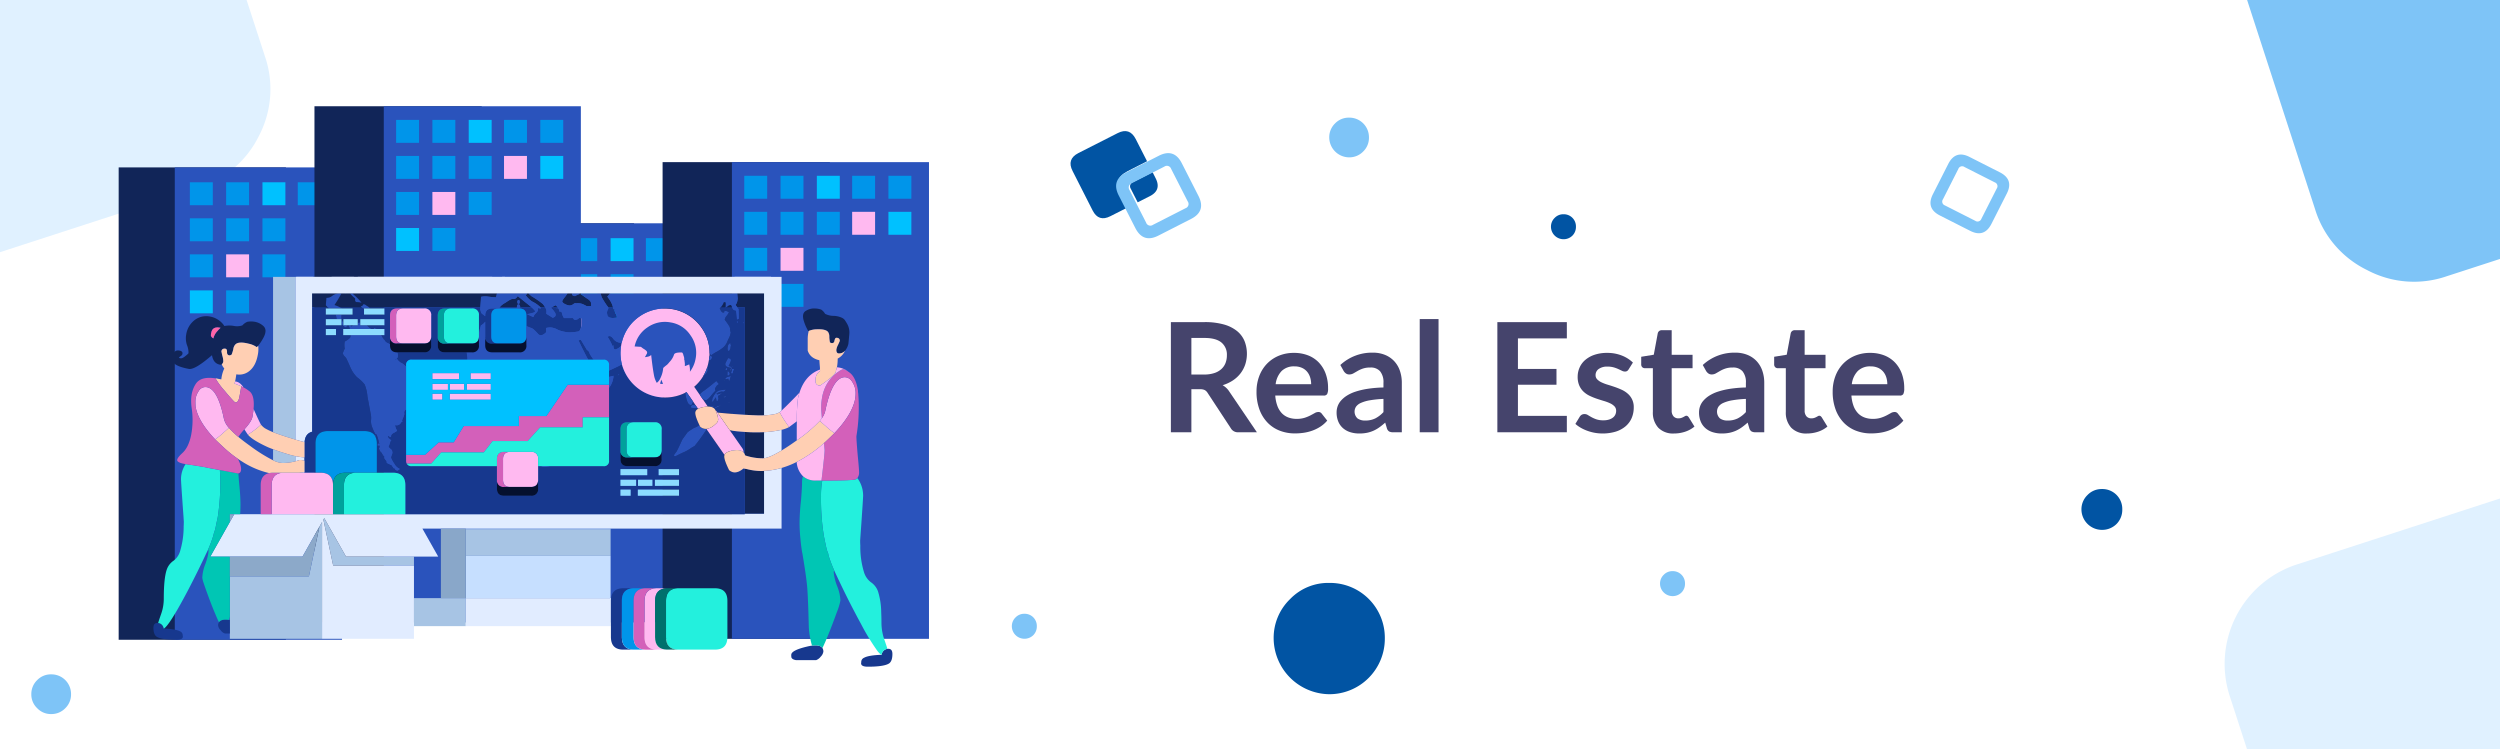 <svg xmlns="http://www.w3.org/2000/svg" viewBox="0 0 1000.765 300.025"><defs><style>.a39d113f-1d38-46df-b9db-d463896477b5{fill:#fff;}.bb7eef92-90c4-430f-91a2-b2ae54087fbc{fill:#45446c;}.a3be4c89-7179-44f3-ba83-702c276f4f45{fill:#7ec4f7;}.a10a80f3-149c-44c2-9863-f3115d4a88c7,.a124d075-7843-465f-b7d7-f766999d3a4d,.a148c82f-3a49-4e27-bcd0-da9c48463460,.a2df1a2e-7357-4067-ab63-38b9f5c81341,.a3be4c89-7179-44f3-ba83-702c276f4f45,.a4f5218f-acb1-4ed9-9265-7a6cf6d4d51e,.a567ac6b-2faa-4ca0-9cc4-43355d8267eb,.a72e8aee-48ff-4049-bd9a-a5cfb856fa8f,.a8c2f1e1-98c0-424d-9889-93d46e9e19b3,.a9efcf02-88b7-482e-9472-dbc73556e5ea,.adfa2001-7cc2-4a7d-8ea1-ec57f3736985,.ae68f504-6ba3-430f-8888-834648b33fc1,.afc68dc1-152d-4a25-bae7-2329d16af7fb,.b2e86617-6bb2-48bc-a6d8-e2f9fe13c1c5,.bab6f821-50e0-44f0-8235-0d11288d8c2a,.bde490af-5744-4d8b-98cc-f314bde82595,.bfb5cd03-9e51-43ee-9887-73de88241993,.e75e5e7f-93c5-462a-9f46-30b164075c9a,.e94cfc97-70f2-4932-bf6d-0fc985aff8c0,.eb906dc5-48b2-49a3-b429-cc4cd4f61e20,.f10b5b71-cece-4f0a-a24b-498b30409b81,.f706355f-4965-431c-b1d9-52a9719f45a1,.f99f35e7-23fb-429b-bb93-8a57f145fded{fill-rule:evenodd;}.a2df1a2e-7357-4067-ab63-38b9f5c81341{fill:#0154a3;}.adfa2001-7cc2-4a7d-8ea1-ec57f3736985{fill:#e0f1ff;}.a85d9837-5187-41e6-a19c-68c6fcd2d83e,.eb906dc5-48b2-49a3-b429-cc4cd4f61e20{fill:#112558;}.bde490af-5744-4d8b-98cc-f314bde82595,.e06bc54e-09c5-4d4d-b6d2-85478d68c83b{fill:#2a53bc;}.ae68f504-6ba3-430f-8888-834648b33fc1,.e42de41b-a440-413f-b7cf-8e942903c1cf{fill:#0095ea;}.a478e1c8-5c22-4243-8871-cfb989a69fc9,.f99f35e7-23fb-429b-bb93-8a57f145fded{fill:#00c1ff;}.a9efcf02-88b7-482e-9472-dbc73556e5ea,.ac924a97-6637-4ea8-95cb-3e48341c00aa{fill:#ffb9f0;}.afc68dc1-152d-4a25-bae7-2329d16af7fb{fill:#a7c4e4;}.b2e86617-6bb2-48bc-a6d8-e2f9fe13c1c5,.b7bba616-cae3-44bf-9818-1ea7433333e1{fill:#e1ecff;}.a124d075-7843-465f-b7d7-f766999d3a4d{fill:#17388e;}.a4f5218f-acb1-4ed9-9265-7a6cf6d4d51e{fill:#c6dfff;}.a8c2f1e1-98c0-424d-9889-93d46e9e19b3{fill:#89a7c9;}.f706355f-4965-431c-b1d9-52a9719f45a1{fill:#d360ba;}.a148c82f-3a49-4e27-bcd0-da9c48463460{fill:#23f0dd;}.f10b5b71-cece-4f0a-a24b-498b30409b81{fill:#00c6b4;}.a72e8aee-48ff-4049-bd9a-a5cfb856fa8f{fill:#ffcfb3;}.e75e5e7f-93c5-462a-9f46-30b164075c9a{fill:#ff65a7;}.bab6f821-50e0-44f0-8235-0d11288d8c2a{fill:#05102e;}.a10a80f3-149c-44c2-9863-f3115d4a88c7{fill:#00a19c;}.bfb5cd03-9e51-43ee-9887-73de88241993{fill:#8ca9c9;}.a567ac6b-2faa-4ca0-9cc4-43355d8267eb{fill:#8cdcff;}.e94cfc97-70f2-4932-bf6d-0fc985aff8c0{fill:#00706c;}.b57259b7-71dc-4d22-84ca-768429f8f545{fill:none;}</style></defs><title>ArticleBanner-1000x300</title><g id="a4155aaa-509b-4099-8a40-c3a696001ce6" data-name="Layer 10"><rect class="a39d113f-1d38-46df-b9db-d463896477b5" x="-7.743" y="-8.438" width="1035.191" height="318.188"/><path class="bb7eef92-90c4-430f-91a2-b2ae54087fbc" d="M503.146,173.044H495.735a3.25,3.25,0,0,1-3.05-1.647l-9.272-14.122a3.267,3.267,0,0,0-1.144-1.128,4.01,4.01,0,0,0-1.846-.335h-3.507v17.232h-8.205v-44.103h13.451a27.97,27.97,0,0,1,7.701.93,14.751,14.751,0,0,1,5.276,2.608,10.202,10.202,0,0,1,3.034,4.011,13.927,13.927,0,0,1,.32,9.348,12.186,12.186,0,0,1-1.891,3.599,12.738,12.738,0,0,1-3.05,2.836,15.288,15.288,0,0,1-4.133,1.921,8.052,8.052,0,0,1,1.464,1.083,7.687,7.687,0,0,1,1.22,1.479Zm-21.105-23.119a12.69,12.69,0,0,0,4.041-.58,7.81,7.81,0,0,0,2.837-1.601,6.442,6.442,0,0,0,1.662-2.425,8.398,8.398,0,0,0,.549-3.081,6.265,6.265,0,0,0-2.211-5.154q-2.212-1.8-6.756-1.799h-5.246v14.64Z"/><path class="bb7eef92-90c4-430f-91a2-b2ae54087fbc" d="M510.497,158.343a14.829,14.829,0,0,0,.854,4.164,8.521,8.521,0,0,0,1.769,2.897,6.933,6.933,0,0,0,2.608,1.708,9.463,9.463,0,0,0,3.34.564,10.353,10.353,0,0,0,3.156-.427,14.756,14.756,0,0,0,2.318-.946q.99-.518,1.738-.945a2.914,2.914,0,0,1,1.448-.427,1.559,1.559,0,0,1,1.403.701l2.166,2.745a12.544,12.544,0,0,1-2.807,2.455,15.712,15.712,0,0,1-3.248,1.586,17.76,17.76,0,0,1-3.446.839,24.7,24.7,0,0,1-3.401.244,16.72,16.72,0,0,1-6.069-1.083,13.569,13.569,0,0,1-4.88-3.202,15.02,15.02,0,0,1-3.264-5.246,20.3,20.3,0,0,1-1.189-7.244,17.321,17.321,0,0,1,1.037-6.024,14.495,14.495,0,0,1,2.974-4.911,14.012,14.012,0,0,1,4.728-3.309,15.578,15.578,0,0,1,6.299-1.22,15.327,15.327,0,0,1,5.459.945,11.909,11.909,0,0,1,4.301,2.76,12.801,12.801,0,0,1,2.821,4.453,16.6,16.6,0,0,1,1.021,6.023,4.886,4.886,0,0,1-.366,2.303,1.515,1.515,0,0,1-1.402.595Zm14.366-4.544a9.071,9.071,0,0,0-.412-2.76,6.566,6.566,0,0,0-1.235-2.272,5.752,5.752,0,0,0-2.089-1.541,7.178,7.178,0,0,0-2.943-.564,6.979,6.979,0,0,0-5.14,1.86,9.122,9.122,0,0,0-2.394,5.276Z"/><path class="bb7eef92-90c4-430f-91a2-b2ae54087fbc" d="M536.544,146.112a18.568,18.568,0,0,1,12.993-4.941,12.705,12.705,0,0,1,4.91.9,10.39,10.39,0,0,1,3.66,2.501,10.711,10.711,0,0,1,2.272,3.828,14.732,14.732,0,0,1,.777,4.88v19.764h-3.416a3.457,3.457,0,0,1-1.647-.32,2.22,2.22,0,0,1-.915-1.296l-.671-2.257a27.192,27.192,0,0,1-2.317,1.876,13.698,13.698,0,0,1-2.349,1.357,12.624,12.624,0,0,1-2.607.839,15.054,15.054,0,0,1-3.065.29,12.024,12.024,0,0,1-3.66-.534,8.027,8.027,0,0,1-2.897-1.601,7.187,7.187,0,0,1-1.892-2.653,9.415,9.415,0,0,1-.671-3.691,7.367,7.367,0,0,1,.396-2.364,6.918,6.918,0,0,1,1.297-2.242,10.782,10.782,0,0,1,2.333-2.013,15.156,15.156,0,0,1,3.522-1.647,30.427,30.427,0,0,1,4.865-1.144,48.656,48.656,0,0,1,6.344-.534v-1.83a6.849,6.849,0,0,0-1.342-4.651,4.912,4.912,0,0,0-3.874-1.51,9.193,9.193,0,0,0-3.034.427,12.553,12.553,0,0,0-2.12.961q-.914.534-1.662.96a3.284,3.284,0,0,1-1.662.427,2.17,2.17,0,0,1-1.342-.412,3.441,3.441,0,0,1-.885-.961Zm17.263,13.573a41.637,41.637,0,0,0-5.49.564,14.66,14.66,0,0,0-3.568,1.052,4.692,4.692,0,0,0-1.921,1.495,3.697,3.697,0,0,0,.595,4.697,5.086,5.086,0,0,0,3.064.854,8.934,8.934,0,0,0,4.011-.839,11.902,11.902,0,0,0,3.31-2.547Z"/><path class="bb7eef92-90c4-430f-91a2-b2ae54087fbc" d="M575.857,127.72v45.323h-7.533V127.72Z"/><path class="bb7eef92-90c4-430f-91a2-b2ae54087fbc" d="M607.637,135.468V147.698h15.433v6.313H607.637v12.475h19.581v6.558H599.402v-44.103h27.816v6.527Z"/><path class="bb7eef92-90c4-430f-91a2-b2ae54087fbc" d="M651.955,147.851a2.015,2.015,0,0,1-.641.686,1.657,1.657,0,0,1-.854.198,2.688,2.688,0,0,1-1.174-.305q-.625-.305-1.449-.687a13.243,13.243,0,0,0-1.876-.686,8.99,8.99,0,0,0-2.485-.305,5.725,5.725,0,0,0-3.492.945,2.945,2.945,0,0,0-1.266,2.471,2.355,2.355,0,0,0,.655,1.693,5.894,5.894,0,0,0,1.739,1.205,16.889,16.889,0,0,0,2.455.93q1.373.412,2.79.9,1.419.489,2.791,1.113a9.78,9.78,0,0,1,2.455,1.586,6.978,6.978,0,0,1,2.395,5.536,10.552,10.552,0,0,1-.809,4.164,8.991,8.991,0,0,1-2.394,3.294,11.295,11.295,0,0,1-3.92,2.166,18.378,18.378,0,0,1-8.54.488,18.65,18.65,0,0,1-2.958-.808,16.315,16.315,0,0,1-2.623-1.22,12.716,12.716,0,0,1-2.12-1.525l1.739-2.867a2.448,2.448,0,0,1,.793-.793,2.218,2.218,0,0,1,1.158-.274,2.439,2.439,0,0,1,1.327.396q.625.397,1.449.854a12.858,12.858,0,0,0,1.937.854,8.51,8.51,0,0,0,2.821.396,7.309,7.309,0,0,0,2.303-.32,4.869,4.869,0,0,0,1.586-.838,3.16,3.16,0,0,0,.915-1.205,3.624,3.624,0,0,0,.289-1.418,2.534,2.534,0,0,0-.655-1.8,5.751,5.751,0,0,0-1.738-1.22,16.831,16.831,0,0,0-2.471-.93q-1.389-.412-2.837-.9a26.107,26.107,0,0,1-2.836-1.144,9.654,9.654,0,0,1-2.471-1.662,7.517,7.517,0,0,1-1.738-2.47,8.616,8.616,0,0,1-.656-3.538,9.007,9.007,0,0,1,.763-3.66,8.577,8.577,0,0,1,2.242-3.035,11.119,11.119,0,0,1,3.69-2.074,15.368,15.368,0,0,1,5.108-.777,15.647,15.647,0,0,1,5.887,1.067,13.313,13.313,0,0,1,4.423,2.806Z"/><path class="bb7eef92-90c4-430f-91a2-b2ae54087fbc" d="M670.102,173.531a8.22,8.22,0,0,1-6.269-2.303,8.878,8.878,0,0,1-2.181-6.359V147.393h-3.202a1.468,1.468,0,0,1-1.037-.396,1.544,1.544,0,0,1-.427-1.189V142.818l5.032-.823,1.586-8.54a1.673,1.673,0,0,1,.58-.946,1.725,1.725,0,0,1,1.098-.335h3.904v9.852h8.356v5.368H669.187v16.958a3.368,3.368,0,0,0,.717,2.288,2.471,2.471,0,0,0,1.967.823,3.554,3.554,0,0,0,1.175-.167,6.522,6.522,0,0,0,.823-.351c.233-.122.442-.239.625-.351a1.045,1.045,0,0,1,.549-.168.862.862,0,0,1,.549.168,2.552,2.552,0,0,1,.458.503l2.257,3.66a11.409,11.409,0,0,1-3.782,2.074A14.084,14.084,0,0,1,670.102,173.531Z"/><path class="bb7eef92-90c4-430f-91a2-b2ae54087fbc" d="M681.63,146.112a18.568,18.568,0,0,1,12.993-4.941,12.705,12.705,0,0,1,4.91.9,10.39,10.39,0,0,1,3.66,2.501,10.71,10.71,0,0,1,2.272,3.828,14.732,14.732,0,0,1,.777,4.88v19.764h-3.416a3.457,3.457,0,0,1-1.647-.32,2.22,2.22,0,0,1-.915-1.296l-.671-2.257a27.19,27.19,0,0,1-2.317,1.876,13.698,13.698,0,0,1-2.349,1.357,12.624,12.624,0,0,1-2.607.839,15.054,15.054,0,0,1-3.065.29,12.024,12.024,0,0,1-3.66-.534,8.027,8.027,0,0,1-2.897-1.601,7.186,7.186,0,0,1-1.892-2.653,9.414,9.414,0,0,1-.671-3.691,7.367,7.367,0,0,1,.396-2.364,6.918,6.918,0,0,1,1.297-2.242,10.782,10.782,0,0,1,2.333-2.013,15.156,15.156,0,0,1,3.522-1.647,30.427,30.427,0,0,1,4.865-1.144,48.657,48.657,0,0,1,6.344-.534v-1.83a6.849,6.849,0,0,0-1.342-4.651,4.912,4.912,0,0,0-3.874-1.51,9.193,9.193,0,0,0-3.034.427,12.553,12.553,0,0,0-2.12.961q-.914.534-1.662.96a3.284,3.284,0,0,1-1.662.427,2.17,2.17,0,0,1-1.342-.412,3.441,3.441,0,0,1-.885-.961Zm17.263,13.573a41.636,41.636,0,0,0-5.49.564,14.66,14.66,0,0,0-3.568,1.052,4.692,4.692,0,0,0-1.921,1.495,3.697,3.697,0,0,0,.595,4.697,5.086,5.086,0,0,0,3.064.854,8.934,8.934,0,0,0,4.011-.839,11.902,11.902,0,0,0,3.31-2.547Z"/><path class="bb7eef92-90c4-430f-91a2-b2ae54087fbc" d="M723.325,173.531a8.22,8.22,0,0,1-6.269-2.303,8.878,8.878,0,0,1-2.181-6.359V147.393h-3.202a1.468,1.468,0,0,1-1.037-.396,1.544,1.544,0,0,1-.427-1.189V142.818l5.032-.823,1.586-8.54a1.673,1.673,0,0,1,.58-.946,1.725,1.725,0,0,1,1.098-.335h3.904v9.852h8.356v5.368h-8.356v16.958a3.368,3.368,0,0,0,.717,2.288,2.471,2.471,0,0,0,1.967.823,3.554,3.554,0,0,0,1.175-.167,6.521,6.521,0,0,0,.823-.351c.233-.122.442-.239.625-.351a1.045,1.045,0,0,1,.549-.168.862.862,0,0,1,.549.168,2.553,2.553,0,0,1,.458.503l2.257,3.66a11.409,11.409,0,0,1-3.782,2.074A14.084,14.084,0,0,1,723.325,173.531Z"/><path class="bb7eef92-90c4-430f-91a2-b2ae54087fbc" d="M741.135,158.343a14.83,14.83,0,0,0,.854,4.164,8.521,8.521,0,0,0,1.769,2.897,6.933,6.933,0,0,0,2.608,1.708,9.463,9.463,0,0,0,3.34.564,10.353,10.353,0,0,0,3.156-.427,14.755,14.755,0,0,0,2.318-.946q.99-.518,1.738-.945a2.914,2.914,0,0,1,1.448-.427,1.559,1.559,0,0,1,1.403.701l2.166,2.745a12.544,12.544,0,0,1-2.807,2.455,15.712,15.712,0,0,1-3.248,1.586,17.76,17.76,0,0,1-3.446.839,24.7,24.7,0,0,1-3.401.244,16.72,16.72,0,0,1-6.069-1.083,13.569,13.569,0,0,1-4.88-3.202,15.02,15.02,0,0,1-3.264-5.246,20.3,20.3,0,0,1-1.189-7.244,17.321,17.321,0,0,1,1.037-6.024,14.495,14.495,0,0,1,2.974-4.911,14.012,14.012,0,0,1,4.728-3.309,15.578,15.578,0,0,1,6.299-1.22,15.327,15.327,0,0,1,5.459.945,11.909,11.909,0,0,1,4.301,2.76,12.802,12.802,0,0,1,2.821,4.453,16.6,16.6,0,0,1,1.021,6.023,4.886,4.886,0,0,1-.366,2.303,1.515,1.515,0,0,1-1.402.595Zm14.366-4.544a9.07,9.07,0,0,0-.412-2.76,6.566,6.566,0,0,0-1.235-2.272,5.752,5.752,0,0,0-2.089-1.541,7.178,7.178,0,0,0-2.943-.564,6.979,6.979,0,0,0-5.14,1.86,9.122,9.122,0,0,0-2.394,5.276Z"/><path class="a3be4c89-7179-44f3-ba83-702c276f4f45" d="M26.139,283.497a7.702,7.702,0,0,1-5.65,2.35,7.541,7.541,0,0,1-5.6-2.35,7.54,7.54,0,0,1-2.35-5.6,7.705,7.705,0,0,1,2.35-5.65,7.623,7.623,0,0,1,5.6-2.3,7.855,7.855,0,0,1,7.95,7.95A7.62,7.62,0,0,1,26.139,283.497Z"/><path class="a3be4c89-7179-44f3-ba83-702c276f4f45" d="M947.558,108.106a40.22,40.22,0,0,1-20.8-24.3l-28.1-86.5h103.8v105.8l-23.1,7.5A40.065,40.065,0,0,1,947.558,108.106Z"/><path class="a2df1a2e-7357-4067-ab63-38b9f5c81341" d="M461.374,68.907l1.25,2.475q2.4,4.75-2.35,7.15l-4.85,2.45-2.75-5.4a1.791,1.791,0,0,1,.9-2.7Z"/><path class="a2df1a2e-7357-4067-ab63-38b9f5c81341" d="M459.174,64.557l-7.8,3.975q-6.1,3.149-3,9.25l2.75,5.4-6.6,3.35q-4.75,2.45-7.15-2.3l-8-15.75q-2.45-4.75,2.3-7.2l15.75-8q4.75-2.4,7.2,2.35Z"/><path class="a2df1a2e-7357-4067-ab63-38b9f5c81341" d="M849.562,203.938a8.04,8.04,0,0,1-2.289,5.803,8.167,8.167,0,0,1-5.885,2.371,8.234,8.234,0,0,1-8.174-8.174,7.934,7.934,0,0,1,2.452-5.804,7.796,7.796,0,0,1,5.722-2.37,7.962,7.962,0,0,1,8.174,8.174Z"/><path class="a2df1a2e-7357-4067-ab63-38b9f5c81341" d="M516.453,239.797a21.204,21.204,0,0,1,15.65-6.45,21.944,21.944,0,0,1,22.25,22.25,22.191,22.191,0,0,1-22.25,22.3,22.539,22.539,0,0,1-22.25-22.3A21.558,21.558,0,0,1,516.453,239.797Z"/><path class="a3be4c89-7179-44f3-ba83-702c276f4f45" d="M674.519,233.63a4.917,4.917,0,0,1-1.4,3.55,4.995,4.995,0,0,1-3.6,1.45,5.036,5.036,0,0,1-5-5,4.853,4.853,0,0,1,1.5-3.55,4.768,4.768,0,0,1,3.5-1.45,4.871,4.871,0,0,1,5,5Z"/><path class="a2df1a2e-7357-4067-ab63-38b9f5c81341" d="M630.86,90.763a4.917,4.917,0,0,1-1.4,3.55,4.993,4.993,0,0,1-3.6,1.45,5.036,5.036,0,0,1-5-5,4.852,4.852,0,0,1,1.5-3.55,4.77,4.77,0,0,1,3.5-1.45,4.872,4.872,0,0,1,5,5Z"/><path class="a3be4c89-7179-44f3-ba83-702c276f4f45" d="M415.047,250.696a4.917,4.917,0,0,1-1.4,3.55,4.996,4.996,0,0,1-3.6,1.45,5.036,5.036,0,0,1-5-5,4.852,4.852,0,0,1,1.5-3.55,4.769,4.769,0,0,1,3.5-1.45,4.871,4.871,0,0,1,5,5Z"/><path class="a3be4c89-7179-44f3-ba83-702c276f4f45" d="M458.637,65.023l5.25-2.675q6.1-3.1,9.2,3l6.65,13.05q3.15,6.15-2.95,9.25l-13.05,6.65q-6.1,3.15-9.25-3l-3.9-7.65-2.75-5.4q-3.1-6.1,3-9.25Zm-3.75,16.425,3.9,7.65a1.797,1.797,0,0,0,2.75.9l13.05-6.65a1.788,1.788,0,0,0,.85-2.75l-6.65-13.05a1.782,1.782,0,0,0-2.7-.85l-5.25,2.675-7.8,3.975a1.791,1.791,0,0,0-.9,2.7Z"/><path class="a3be4c89-7179-44f3-ba83-702c276f4f45" d="M798.53,73.006l-12.121-6.146a1.62,1.62,0,0,0-2.476.769l-6.145,12.121a1.619,1.619,0,0,0,.767,2.475l12.122,6.146a1.62,1.62,0,0,0,2.476-.768l6.145-12.121A1.62,1.62,0,0,0,798.53,73.006ZM788.459,62.849l12.121,6.145q5.634,2.902,2.731,8.536L797.165,89.652q-2.904,5.634-8.536,2.732l-12.121-6.146q-5.634-2.902-2.733-8.536l6.147-12.121Q782.824,59.947,788.459,62.849Z"/><path class="a3be4c89-7179-44f3-ba83-702c276f4f45" d="M548.003,55.04a7.622,7.622,0,0,1-2.3,5.6,7.705,7.705,0,0,1-5.65,2.35,8.025,8.025,0,0,1-7.95-7.95,7.702,7.702,0,0,1,2.35-5.65,7.622,7.622,0,0,1,5.6-2.3,7.855,7.855,0,0,1,7.95,7.95Z"/><path class="adfa2001-7cc2-4a7d-8ea1-ec57f3736985" d="M1004.407,198.359v104.675H900.507l-7.949-24.45a41.838,41.838,0,0,1,26.8-52.6Z"/><path class="adfa2001-7cc2-4a7d-8ea1-ec57f3736985" d="M106.07,22.606a40.326,40.326,0,0,1-2.45,31.85,40.435,40.435,0,0,1-24.35,20.75l-84.6,27.475V-2.744H97.82Z"/><rect class="a85d9837-5187-41e6-a19c-68c6fcd2d83e" x="186.863" y="89.385" width="66.95" height="159.699"/><rect class="e06bc54e-09c5-4d4d-b6d2-85478d68c83b" x="209.327" y="89.385" width="66.95" height="159.699"/><rect class="e42de41b-a440-413f-b7cf-8e942903c1cf" x="215.361" y="95.344" width="9.181" height="9.181"/><rect class="e42de41b-a440-413f-b7cf-8e942903c1cf" x="229.885" y="95.344" width="9.181" height="9.181"/><rect class="a478e1c8-5c22-4243-8871-cfb989a69fc9" x="244.425" y="95.344" width="9.181" height="9.181"/><rect class="e42de41b-a440-413f-b7cf-8e942903c1cf" x="258.556" y="95.344" width="9.181" height="9.181"/><rect class="e42de41b-a440-413f-b7cf-8e942903c1cf" x="215.361" y="109.768" width="9.181" height="9.181"/><rect class="e42de41b-a440-413f-b7cf-8e942903c1cf" x="229.885" y="109.768" width="9.181" height="9.181"/><rect class="e42de41b-a440-413f-b7cf-8e942903c1cf" x="244.425" y="109.768" width="9.181" height="9.181"/><rect class="e42de41b-a440-413f-b7cf-8e942903c1cf" x="215.361" y="124.193" width="9.181" height="9.181"/><rect class="ac924a97-6637-4ea8-95cb-3e48341c00aa" x="229.885" y="124.193" width="9.181" height="9.181"/><rect class="e42de41b-a440-413f-b7cf-8e942903c1cf" x="244.425" y="124.193" width="9.181" height="9.181"/><rect class="a85d9837-5187-41e6-a19c-68c6fcd2d83e" x="265.241" y="64.903" width="66.95" height="190.824"/><rect class="e06bc54e-09c5-4d4d-b6d2-85478d68c83b" x="292.99" y="64.903" width="78.889" height="190.824"/><rect class="e42de41b-a440-413f-b7cf-8e942903c1cf" x="297.927" y="70.37" width="9.181" height="9.181"/><rect class="e42de41b-a440-413f-b7cf-8e942903c1cf" x="312.451" y="70.37" width="9.181" height="9.181"/><rect class="a478e1c8-5c22-4243-8871-cfb989a69fc9" x="326.99" y="70.37" width="9.181" height="9.181"/><rect class="e42de41b-a440-413f-b7cf-8e942903c1cf" x="341.122" y="70.37" width="9.181" height="9.181"/><rect class="e42de41b-a440-413f-b7cf-8e942903c1cf" x="355.645" y="70.37" width="9.181" height="9.181"/><rect class="e42de41b-a440-413f-b7cf-8e942903c1cf" x="297.927" y="84.794" width="9.181" height="9.181"/><rect class="e42de41b-a440-413f-b7cf-8e942903c1cf" x="312.451" y="84.794" width="9.181" height="9.181"/><rect class="e42de41b-a440-413f-b7cf-8e942903c1cf" x="326.99" y="84.794" width="9.181" height="9.181"/><rect class="ac924a97-6637-4ea8-95cb-3e48341c00aa" x="341.122" y="84.794" width="9.181" height="9.181"/><rect class="a478e1c8-5c22-4243-8871-cfb989a69fc9" x="355.645" y="84.794" width="9.181" height="9.181"/><rect class="e42de41b-a440-413f-b7cf-8e942903c1cf" x="297.927" y="99.219" width="9.181" height="9.181"/><rect class="ac924a97-6637-4ea8-95cb-3e48341c00aa" x="312.451" y="99.219" width="9.181" height="9.181"/><rect class="e42de41b-a440-413f-b7cf-8e942903c1cf" x="326.99" y="99.219" width="9.181" height="9.181"/><rect class="a478e1c8-5c22-4243-8871-cfb989a69fc9" x="297.927" y="113.644" width="9.181" height="9.181"/><rect class="e42de41b-a440-413f-b7cf-8e942903c1cf" x="312.451" y="113.644" width="9.181" height="9.181"/><rect class="a85d9837-5187-41e6-a19c-68c6fcd2d83e" x="47.504" y="67.013" width="66.95" height="189.09"/><rect class="e06bc54e-09c5-4d4d-b6d2-85478d68c83b" x="69.968" y="67.013" width="66.95" height="189.09"/><rect class="e42de41b-a440-413f-b7cf-8e942903c1cf" x="76.002" y="72.972" width="9.181" height="9.181"/><rect class="e42de41b-a440-413f-b7cf-8e942903c1cf" x="90.526" y="72.972" width="9.181" height="9.181"/><rect class="a478e1c8-5c22-4243-8871-cfb989a69fc9" x="105.065" y="72.972" width="9.181" height="9.181"/><rect class="e42de41b-a440-413f-b7cf-8e942903c1cf" x="119.197" y="72.972" width="9.181" height="9.181"/><rect class="e42de41b-a440-413f-b7cf-8e942903c1cf" x="76.002" y="87.396" width="9.181" height="9.181"/><rect class="e42de41b-a440-413f-b7cf-8e942903c1cf" x="90.526" y="87.396" width="9.181" height="9.181"/><rect class="e42de41b-a440-413f-b7cf-8e942903c1cf" x="105.065" y="87.396" width="9.181" height="9.181"/><rect class="e42de41b-a440-413f-b7cf-8e942903c1cf" x="76.002" y="101.821" width="9.181" height="9.181"/><rect class="ac924a97-6637-4ea8-95cb-3e48341c00aa" x="90.526" y="101.821" width="9.181" height="9.181"/><rect class="e42de41b-a440-413f-b7cf-8e942903c1cf" x="105.065" y="101.821" width="9.181" height="9.181"/><rect class="a478e1c8-5c22-4243-8871-cfb989a69fc9" x="76.002" y="116.245" width="9.181" height="9.181"/><rect class="e42de41b-a440-413f-b7cf-8e942903c1cf" x="90.526" y="116.245" width="9.181" height="9.181"/><rect class="a85d9837-5187-41e6-a19c-68c6fcd2d83e" x="125.882" y="42.531" width="66.95" height="206.553"/><rect class="e06bc54e-09c5-4d4d-b6d2-85478d68c83b" x="153.631" y="42.531" width="78.889" height="206.553"/><path class="afc68dc1-152d-4a25-bae7-2329d16af7fb" d="M118.269,110.83V175.977q-3.717-1.102-6.769-2.162-1.19-.417-2.194-.815V110.83ZM244.427,222.511H186.456V211.857h57.971Zm-57.971,16.921v11.218H165.711V239.432h20.744ZM165.711,226.397H133.373l-3.917-18.363.345-.627,8.711,15.417h27.2Zm-56.405-42.147V179.831q2.822,1.07,6.643,2.194,1.169.335,2.319.564V184.657a20.217,20.217,0,0,1-5.202.689,9.707,9.707,0,0,1-3.76-1.097m19.616,71.477H92.009V230.721h31.649l4.199-19.867,1.065-1.88Z"/><path class="b2e86617-6bb2-48bc-a6d8-e2f9fe13c1c5" d="M289.017,111.018h5.108c-.01-.063-.021-.125-.03-.188h18.77v53.522a9.632,9.632,0,0,1-.752.627,5.811,5.811,0,0,1-2.131.815,24.654,24.654,0,0,1-4.136.47V117.034H124.974v55.778q-2.845.775-3.04,4.199-1.912-.515-3.665-1.034v-65.147h6.955l21.874,5.515.437-1.755L132.621,110.83h8.993c.078.023.152.044.218.063v.125h1.38q.017-.102.03-.188h53.804c-.018.019-.039.04-.063.063-.083.041-.165.084-.251.125a4.005,4.005,0,0,0-.751.94q2.318-.44,4.762-.752c.043-.041.105-.104.189-.188a1.462,1.462,0,0,0,.094-.188h1.127c-.046.061-.099.124-.157.188H284.787l-5.138,2.444.815,1.629Zm23.848,69.315q-4.62,2.788-7.019,3.102V173a1.548,1.548,0,0,0,.187,0,42.81,42.81,0,0,0,6.832-.94Zm-194.596,2.256a28.137,28.137,0,0,0,3.635.533v1.379a4.049,4.049,0,0,0-2.068-.345q-.784.274-1.567.501Zm3.635,6.643h-2.037q.983-.173,2.037-.251ZM92.008,222.824h-7.834l7.834-13.882,1.756-3.102H298.137v-.251H305.846V188.511a29.601,29.601,0,0,0,7.019-1.191v24.285H169.095l6.33,11.218H138.512l-8.711-15.417-.346.627,3.917,18.363h32.339v29.33H128.923V208.974l-1.065,1.88-6.769,11.97Zm94.448,16.608h58.158a8.667,8.667,0,0,0-.061,1.065v10.153H186.456Z"/><path class="eb906dc5-48b2-49a3-b429-cc4cd4f61e20" d="M338.279,140.379a3.192,3.192,0,0,1-2.477,1.097q-1.002,0-1.003-1.441a5.827,5.827,0,0,1,.689-2.006q.69-1.504.689-1.567,0-1.254-1.379-1.253-.5,0-.751,1.128-.128,1.002-.94,1.003a1.388,1.388,0,0,1-.627-.125c-.127-.125-.209-.188-.251-.188a13.774,13.774,0,0,1-.252-2.131,3.21,3.21,0,0,0-.501-2.006q-1.002-1.254-4.7-1.065a8.182,8.182,0,0,0-3.04.658c-.054.035-.107.066-.157.094a18.879,18.879,0,0,1-1.817-4.136q-.94-3.07.94-4.074a6.263,6.263,0,0,1,3.698-.877,8.497,8.497,0,0,1,2.32.439,5.175,5.175,0,0,1,1.567,1.692,7.366,7.366,0,0,0,3.258.815,8.427,8.427,0,0,1,3.572.815,2.934,2.934,0,0,1,1.191,1.065q.252.376.627,1.003a6.994,6.994,0,0,1,1.067,4.199q0,.188-.377,4.074a6.49,6.49,0,0,1-1.346,2.789M103.352,138.405a4.77,4.77,0,0,1-.563.564,8.452,8.452,0,0,0-3.198-1.379q-3.884-1.002-5.263.188a3.221,3.221,0,0,0-.94,2.005,14.681,14.681,0,0,1-.691,2.194,1.1,1.1,0,0,0-.313.125.903.903,0,0,1-.689.125q-.878-.188-.813-1.379c0-.752-.189-1.169-.564-1.253q-1.442-.25-1.693,1.003,0,.126.377,1.817a7.577,7.577,0,0,1,.376,2.256,1.811,1.811,0,0,1-.597,1.159.854.854,0,0,1-.719.157q-2.681-.493-3.198-3.792-.254.196-.5.407-6.456,5.514-8.774,5.076-5.014-.94-6.267-2.632a3.507,3.507,0,0,1-.252-2.382q.564-2.758,2.759-2.319,1.44.25,1.191,1.379a1.102,1.102,0,0,1-.503.689q-.25.188-.751.564c-.209.209-.064.355.437.439q.754.188,2.069-.94,1.126-.878,1.19-1.128a8.024,8.024,0,0,0-.563-3.071,8.284,8.284,0,0,1-.377-4.262,8.969,8.969,0,0,1,3.824-6.205,7.783,7.783,0,0,1,5.89-1.065,8.697,8.697,0,0,1,5.14,3.134c.157.206.303.415.437.627a10.448,10.448,0,0,1,3.636-.063,6.721,6.721,0,0,0,3.571-.188,5.455,5.455,0,0,1,2.007-1.441,8.975,8.975,0,0,1,2.57-.063,6.934,6.934,0,0,1,3.76,1.692q1.754,1.504.187,4.575a21.134,21.134,0,0,1-2.194,3.384M220.926,122.988q.436-.263,1.378-.752c.145-.086.426.164.846.752Zm-2.727,0h-1.88a12.384,12.384,0,0,0-3.353-2.319,10.782,10.782,0,0,1-2.507-2.444q.376-.438.627-.752H198.927a16.08,16.08,0,0,1-.376,1.567q-1.44-.062-3.698-.376a7.072,7.072,0,0,0-2.319.188q.058.282-.251,4.136h-44.591a6.805,6.805,0,0,0-.97-.627,2.525,2.525,0,0,0-1.253-.627.688.688,0,0,0-.063.313,1.783,1.783,0,0,1-1.067.627c.137.112.261.216.376.313H136.068a19.801,19.801,0,0,0-2.194-.877,42.924,42.924,0,0,0,2.758-4.575A4.526,4.526,0,0,0,132.872,118.538a3.442,3.442,0,0,1-2.194.689q-.128,1.442-.251,2.946a.985.985,0,0,1,.187.251c.18.196.367.384.564.564h-6.205v-5.954H305.846V166.263q-.996.032-2.131.031-2.6-.077-5.579-.251V122.988h-3.038q-.421-.583-.659-.94a3.095,3.095,0,0,0,.689-1.441,10.376,10.376,0,0,0,.188-1.128q-.124-1.002-.188-2.006H244.115a1.542,1.542,0,0,1-.251.376,6.559,6.559,0,0,1-.753.877q.566.752,1.004,1.441a8.1,8.1,0,0,1,1.253,2.82h-1.913a32.648,32.648,0,0,1-2.412-3.698,4.435,4.435,0,0,1-.503-1.817h-7.834c-.083.084-.167.167-.251.251q1.066.69,2.194,1.567,1.756,1.002,1.944,1.943c0,.417.02.856.063,1.316H234.838q-.186-.126-.94-.501a5.301,5.301,0,0,0-3.258-.627q-.502-.25-1.253.439a4.107,4.107,0,0,1-1.253.439,4.837,4.837,0,0,1-1.944-.564q-1.128-.564-1.127-1.191a5.892,5.892,0,0,1,1.064-1.629q.628-.814,1.067-1.441h-15.668q.374.314,1.19,1.065a40.569,40.569,0,0,1,4.575,3.134,11.094,11.094,0,0,1,.909,1.316m79.938,58.943v-9.025a62.455,62.455,0,0,0,7.71.094v10.435a5.329,5.329,0,0,1-.564.031,22.237,22.237,0,0,1-6.989-1.159c-.051-.128-.103-.253-.157-.376M142.084,119.353c.084.041.104.355.063.94a1.158,1.158,0,0,0,.44.627,9.288,9.288,0,0,1,2.13.251,22.144,22.144,0,0,0-3.259-3.322,2.443,2.443,0,0,0-.313-.376H139.953q.256.008.564.439a9.236,9.236,0,0,0,1.567,1.441m-3.948-1.755c.168-.041.335-.084.501-.125h-.375c-.043.041-.084.084-.127.125m167.711,70.913v17.078h-7.71V187.634c.298.043.59.094.879.157a23.418,23.418,0,0,0,5.514.752c.44,0,.877-.01,1.317-.031m-98.271-68.344q-.25-.188-.375.188a.828.828,0,0,1-.189.501,1.007,1.007,0,0,1,.189.627.76.76,0,0,1,.375.188.544.544,0,0,1,.376-.188.846.846,0,0,0,.063-.564.78.78,0,0,0-.063-.564c-.124-.251-.251-.313-.376-.188m.659,2.82a1.034,1.034,0,0,0-.221-.752q-.124-.438-.439-.376c-.209-.041-.396.084-.564.376a7.27,7.27,0,0,0-.094.752H200.055a6.324,6.324,0,0,1,2.194-1.755q2.382-1.692,3.072-1.567a1.602,1.602,0,0,0,1.44-.501c.168-.209.335-.417.501-.627q1.63,1.316,3.323,2.695,1.31,1.012,2.161,1.755Zm20.712-5.39q.062.878,1.253.94a9.521,9.521,0,0,1,1.88-.877.405.405,0,0,1-.187-.188h-2.947Zm61.512,5.39h-1.911a5.92,5.92,0,0,0,1.191-2.006,1.032,1.032,0,0,1,.753.125,12.66,12.66,0,0,1-.033,1.88m2.602,0h-2.289c.296-.209.578-.417.846-.627a1.983,1.983,0,0,1,.689-.251c.271-.115.52.177.753.877M88.311,131.229c-.162-.039-.33-.07-.5-.094q-2.82-.438-3.26,2.131a4.787,4.787,0,0,0-.125,1.128,1.903,1.903,0,0,0,1.003,1.065,6.39,6.39,0,0,1,1.693-3.008,6.757,6.757,0,0,1,.876-.94,2.037,2.037,0,0,1,.313-.282"/><path class="a124d075-7843-465f-b7d7-f766999d3a4d" d="M352.786,262.119c.039.001.08.001.127,0a2.713,2.713,0,0,1,2.318-2.382,1.069,1.069,0,0,0,.127,0q1.88-.188,1.88,2.068,0,2.82-1.317,3.76-2.004,1.316-8.523,1.316-3.07,0-2.631-1.755a1.82,1.82,0,0,1,1.127-1.817q1.734-.989,6.894-1.191M63.306,249.397a2.472,2.472,0,0,1,2.194,2.194,1.55,1.55,0,0,0,.187,0q4.798.269,6.394,1.128a1.735,1.735,0,0,1,1.064,1.692q.44,1.692-2.444,1.692-6.141,0-8.021-1.253-1.254-.878-1.253-3.572,0-2.068,1.816-1.88ZM290.773,122.988h2.289c.021.06.043.122.061.188q.502.94.816,1.003.812-.126.813.752a20.1,20.1,0,0,1,.251,2.946,2.803,2.803,0,0,1,.689-.251q0-1.942-.063-3.886-.299-.414-.531-.752h3.038v43.056q-4.934-.303-10.905-.877l-.187-.251a2.056,2.056,0,0,0-.597-.627,2.429,2.429,0,0,0-.47-.689q1.072-.583,2.194-1.065a.984.984,0,0,1,.251-.188c0-.125-.061-.125-.188,0a.963.963,0,0,0-.376.125,1.759,1.759,0,0,0-.877.251,3.827,3.827,0,0,0-.752.439c-.127.128-.242.242-.345.345a2.581,2.581,0,0,0-1.097-.564,3.135,3.135,0,0,0,1.253-.47,1.786,1.786,0,0,0-.94.125,2.784,2.784,0,0,0-.876.219,4.611,4.611,0,0,0-.877-.063L281.467,159.995a2.31,2.31,0,0,1,1.127.282,6.641,6.641,0,0,0,1.944-1.755,24.129,24.129,0,0,1,1.88-2.131,1.443,1.443,0,0,0-.189-.376,6.804,6.804,0,0,1,.063-.689,3.336,3.336,0,0,0,.44-.627q.124-.376,1.064-.94-.626-.752-1.064-1.253-2.508,2.13-4.827,3.823a5.915,5.915,0,0,0-1.629,1.379v.564l-2.382-3.447a16.83,16.83,0,0,0,3.478-4.042,5.629,5.629,0,0,0,.659-.595,4.664,4.664,0,0,0,1.19-1.692,3.16,3.16,0,0,0-.063-1.629,21.11,21.11,0,0,0,.564-2.382c.024-.129.045-.254.063-.376a.511.511,0,0,0,.251.125.534.534,0,0,0,.565-.376c.251-.167.355-.335.313-.501.165-.292.145-.501-.063-.627q0-.314-.44-.188c-.097-.065-.243-.033-.437.094.031-.386.053-.772.061-1.159.18.035.286.182.313.439a.633.633,0,0,1,.125.501,15.75,15.75,0,0,1,2.507-1.629,16.882,16.882,0,0,0,2.131-1.379,5.789,5.789,0,0,0,1.88-2.319q.502-1.128.503-1.191a6.955,6.955,0,0,0,1.001-2.695q.126-.502-.188-.501a1.35,1.35,0,0,0-.063-.752c.041-.417.021-.648-.063-.689a.158.158,0,0,1,0-.251,22.303,22.303,0,0,0-2.068-3.008,3.2,3.2,0,0,1,.815-1.629,5.984,5.984,0,0,0,.879-1.379q-.314-.188-.565-.313a2.629,2.629,0,0,0-1.064-.251c-.168-.041-.251.063-.251.313q.062.376-.376.376-.754.062-1.443-1.755a2.488,2.488,0,0,0,.439-.376h1.911c-.011.083-.021.167-.031.251.12-.084.236-.167.345-.251m6.832,58.065a2.255,2.255,0,0,0-.409-1.535l-5.075-7.301a33.561,33.561,0,0,0,4.011.533q1.032.086,2.004.157v9.025c-.02-.056-.041-.108-.061-.157a2.54,2.54,0,0,0-.47-.721M148.227,123.489a3.374,3.374,0,0,0-.534-.501h44.591q-.024.417-.063.877c.125.376.252.815.376,1.316a2.486,2.486,0,0,0,.877.752,5.111,5.111,0,0,0,.752.627v-.188q0-2.882,2.82-2.883h2.382q-2.756.062-2.758,2.883v8.273q0,2.82,2.758,2.883h-2.382a2.495,2.495,0,0,1-2.82-2.758v-5.954a6.035,6.035,0,0,1-1.754,1.504,2.952,2.952,0,0,1-.189.815,11.58,11.58,0,0,0-.376,1.629,3.174,3.174,0,0,1-.188.282V126.372a2.548,2.548,0,0,0-2.883-2.883H178.058q-2.82,0-2.82,2.883v11.782q0,2.882,2.82,2.883h8.804a13.201,13.201,0,0,0,.283,2.131,2.133,2.133,0,0,1-.127.815H164.835a1.995,1.995,0,0,0-2.257,2.256v.501c-.208-.172-.417-.34-.627-.501a4.441,4.441,0,0,0-1.88-1.191,1.806,1.806,0,0,0-.689-.689.842.842,0,0,0-.751-.627l.061.063c-.124.041-.124.147,0,.313-.083-.084-.209-.084-.375,0v-.376c.041-.041.104-.041.187,0a1.334,1.334,0,0,0,.753-1.191,3.956,3.956,0,0,0-.252-1.504h10.717a2.548,2.548,0,0,0,2.883-2.883V126.372a2.548,2.548,0,0,0-2.883-2.883H158.944q-2.82,0-2.82,2.883v11.5a13.105,13.105,0,0,0-1.629-.846,20.627,20.627,0,0,1-1.85-2.883h1.223v-2.444h-2.977a3.535,3.535,0,0,0-.721-.313c-.376-.167-.565-.084-.565.251v.063h-.751a5.104,5.104,0,0,1-1.944-1.504h6.958v-2.444h-9.651v1.253a4.812,4.812,0,0,0-.565.125,3.153,3.153,0,0,0-.437.094v-1.473h-5.767v1.253a6.134,6.134,0,0,1-.437-.564,4.205,4.205,0,0,1-.219-2.507h4.354V123.489h-4.105c-.313-.175-.637-.343-.97-.501h8.647a12.205,12.205,0,0,0,1.004.721v2.225h8.147V123.489Zm-6.958,6.706a4.499,4.499,0,0,0-.5.501,4.503,4.503,0,0,0-.47-.501Zm-16.295-7.207h6.205a7.622,7.622,0,0,0,.627.501h-1.378v2.444h3.978c.135.563.259,1.169.376,1.817h-4.354v2.444H136.695v-.407q.572.515,1.315,1.159.564.126.627,0a9.02,9.02,0,0,0,.533-.752h.346a6.975,6.975,0,0,1,.5,1.504h-2.632v2.444h2.946a6.07,6.07,0,0,1-.063.689q-.062.69-2.256,1.88a6.965,6.965,0,0,0,0,2.82,19.227,19.227,0,0,0-.815,1.943,5.021,5.021,0,0,0,.627,1.065,4.206,4.206,0,0,1,1.191,1.755q.126.188,1.38,3.071a13.232,13.232,0,0,0,2.507,3.635,16.194,16.194,0,0,1,3.07,2.883,16.237,16.237,0,0,1,1.128,4.888q.188.94,1.253,6.706a7.252,7.252,0,0,1,.189,2.57,6.544,6.544,0,0,0,.124,1.943,9.24,9.24,0,0,0,.627,1.755,10.597,10.597,0,0,0,1.003,2.068c.127.041.272.084.44.125a15.617,15.617,0,0,1,.94,3.259c.208.292.208.46,0,.501-.085-.041-.168-.188-.251-.439-.084,0-.148.084-.189.251a1.258,1.258,0,0,0-.124.815c.041.167.165.209.375.125q.502-.188.439.188v.501c-.167.041-.229.188-.187.439a2.898,2.898,0,0,0,.564,1.253,2.104,2.104,0,0,1,.689.877,3.943,3.943,0,0,0,.627.877q.376.062.5.564-.75-.502.127.815c.251.292.479.564.688.815l-.313.063a3.24,3.24,0,0,0,.689.752,3.495,3.495,0,0,1,1.003.439.945.945,0,0,1,.753.627q.438.564.751,1.003c.041-.251.084-.355.127-.313a1.366,1.366,0,0,1,.249.501.933.933,0,0,0,.627.439.53.53,0,0,0,.501,0c.252-.251.397-.335.439-.251.127-.209.231-.313.313-.313a4.333,4.333,0,0,1-2.194-2.006,12.795,12.795,0,0,1-1.316-2.319,1.941,1.941,0,0,1,.313-1.316q.314-1.128.127-1.253a1.027,1.027,0,0,0-.251-.752,11.479,11.479,0,0,1-1.253-1.191,20.695,20.695,0,0,0,.751-2.068c0-.335.021-.48.063-.439a1.066,1.066,0,0,0,.251.063c.084-.125.063-.188-.063-.188l-.124-.125a2.349,2.349,0,0,0-.877-.689,7.094,7.094,0,0,1-.313-1.128,4.252,4.252,0,0,0,1.378.689q-.25-1.128,1.129-1.755,1.252-.69,1.253-.877-.126-.188-.503-.94a8.601,8.601,0,0,0-.376-1.128.056.056,0,0,0-.061-.063h.751a1.847,1.847,0,0,0,1.817-1.253,24.213,24.213,0,0,0,1.065-2.444q.314-.814.188-1.065a1.478,1.478,0,0,1,.752-1.598v20.462a2.797,2.797,0,0,0,.251,1.253,2.023,2.023,0,0,0,2.007,1.003h34.092v8.962q0,2.882,2.82,2.883H212.528a2.548,2.548,0,0,0,2.882-2.883v-8.962h1.253a2.538,2.538,0,0,0,1.253.313q.314,0,1.88-.251c.129-.023.256-.044.376-.063h21.371a1.995,1.995,0,0,0,2.257-2.256V155.232a8.316,8.316,0,0,0,1.691-3.917,1.749,1.749,0,0,0,.063-.752c.041-.041.021-.084-.063-.125q-.824.229-1.691.439v-2.538c.12-.049.247-.102.376-.157q3.068-1.442,3.822-1.817a9.397,9.397,0,0,0,.94-.564,18.104,18.104,0,0,0,2.632,5.64,17.907,17.907,0,0,0,22.782,5.766,1.831,1.831,0,0,1,.03.501,16.152,16.152,0,0,0,.689,2.883q.628,1.754,1.755,1.504c.253-.54.471-.968.659-1.285l.907,1.347h-1.567q.126.25-.188.439a1.062,1.062,0,0,0,.127.689q1.297.041,2.507.157l.157.219a1.996,1.996,0,0,0-1.035,1.128q-.408,1.226,1.567,5.39a7.627,7.627,0,0,1-1.001.627,3.532,3.532,0,0,1-.689.313,7.271,7.271,0,0,0-1.631.94,8.558,8.558,0,0,0-1.44,1.003q-.44.626-1.943,2.695c.041-.125.02-.147-.064-.063q.064.062,0,.188h.064a.663.663,0,0,0-.251.313q-1.568,3.51-2.194,4.575-.628.814-.94,1.253-.252.69.627.564,2.944-1.504,3.508-1.692a18.375,18.375,0,0,0,2.132-1.191,12.26,12.26,0,0,1,1.88-1.128,79.17,79.17,0,0,0,4.857-6.706l7.145,10.247c-.014.035-.024.068-.033.094q-.438,1.316,1.88,6.016,2.486,2.042,5.736-.689c.182.033.36.064.531.094v18.206H162.264V194.246q0-5.014-5.014-5.014h-6.393v-11.657a6.287,6.287,0,0,0-.47-2.57c.054.061.107.124.157.188-.124-.752-.251-1.087-.375-1.003a.397.397,0,0,0-.063.251q-1.188-1.88-4.263-1.88h-14.789q-4.764.126-4.763,5.014v11.657h-4.387v-11.657a5.318,5.318,0,0,1,.03-.564q.196-3.424,3.04-4.199Zm9.527,8.711h-4.074v2.444h4.074Zm16.921,45.531c-.081-.191-.081-.327,0-.407H151.171a1.428,1.428,0,0,1,.252.407M200.055,122.988h6.863a1.279,1.279,0,0,0-.03.188c.014.102.024.207.03.313h-6.987a.935.935,0,0,1,.124-.501m8.18,0h4.511q1.457,1.279,1.535,1.755a1.739,1.739,0,0,0-.627.376,15.305,15.305,0,0,1-2.694.627q1.316.626,2.568,1.191a3.013,3.013,0,0,1,.627-1.191q1.066-1.002,1.129-1.441a1.203,1.203,0,0,0,.063-.627c.124-.417.271-.523.437-.313a1.612,1.612,0,0,1,.44.188.335.335,0,0,0,.249-.376c-.053-.063-.105-.125-.157-.188h1.88a3.244,3.244,0,0,1,.47,2.57q-.062,0,2.571,1.629,1.252-.314,1.19-1.253a1.496,1.496,0,0,0-.376-.94,7.094,7.094,0,0,0-1.504-1.755,2.366,2.366,0,0,1,.377-.251h2.224c.193.266.411.599.659,1.003v.564c0,.084.187.147.564.188q.438-.126.627.815a5.787,5.787,0,0,0,.751,1.755h3.072q.75-.062.751.376a1.259,1.259,0,0,0,.689.376,4.45,4.45,0,0,0,1.191-.376.745.745,0,0,1,.44-.376q.312-.126.376,0c.333.041.5.272.5.689q.19,3.822-1.127,4.638a16.614,16.614,0,0,1-4.326.376,14.632,14.632,0,0,1-3.884-.94,7.318,7.318,0,0,0-3.01-1.003,6.425,6.425,0,0,0-1.88.251,7.362,7.362,0,0,1,.063,1.692q-1.88,1.88-3.134.752-2.13-2.444-2.944-2.507-.818-.337-1.819-.721V126.372q0-2.668-2.474-2.852a.871.871,0,0,0-.033-.282,1.657,1.657,0,0,0,.033-.251m-54.745,7.458v.125a.493.493,0,0,1,.188-.063c-.083-.084-.145-.104-.188-.063m7.585,37.916a2.053,2.053,0,0,0-.503.627h.376c.127-.376.168-.585.127-.627m82.381-45.374H245.368a5.988,5.988,0,0,1,.124.752h.313c.209.041.272.272.189.689a3.148,3.148,0,0,1,.313.94,2.696,2.696,0,0,1,.627,1.817q-.69.062-1.631.125-1.754-.062-2.13-1.003c-.085-.376-.147-.731-.189-1.065a2.746,2.746,0,0,1,.252-1.128,1.602,1.602,0,0,0,.313-1.003c-.033-.041-.063-.084-.095-.125m-5.828,20.995h-2.162q-1.653-2.967-3.884-7.709a5.683,5.683,0,0,1,.94-.251q1.88,3.134,2.443,4.074a1.963,1.963,0,0,1,1.067,1.441,20.453,20.453,0,0,0,1.597,2.444m11.251-6.769q-.103.463-.189.94c-.021.125-.043.251-.063.376-.177.129-.345.254-.501.376a4.113,4.113,0,0,1-1.88,1.003q-.75-.126-.689-1.88a1.08,1.08,0,0,1-.313.564,26.935,26.935,0,0,0-2.004-3.76q1.126-.878,2.318.877a3.977,3.977,0,0,0,3.323,1.504m16.481,16.514a8.016,8.016,0,0,0-.689-1.786,5.726,5.726,0,0,1-.437,1.504c.009.058.019.109.03.157a2.424,2.424,0,0,1-.282-.031,12.281,12.281,0,0,1-10.027-14.477c.026-.139.058-.276.095-.407.855.054,1.702.105,2.537.157a7.995,7.995,0,0,0,1.191.877q1.442.878,1.253,1.504a.999.999,0,0,1-.251.627q-.188.376-.627,1.128a12.703,12.703,0,0,0,1.631-.313c.541-.251.835-.46.876-.627q.566,5.202,1.128,8.147a9.222,9.222,0,0,0,1.129,3.071,4.375,4.375,0,0,0,1.44-1.88,11.089,11.089,0,0,0,1.129-4.074,11.874,11.874,0,0,1,1.504-1.253,9.95,9.95,0,0,0,1.003-1.128,7.566,7.566,0,0,0,1.817-2.946q.25-.94,3.007-.877.502-.126.816,1.316a3.04,3.04,0,0,1,.251,1.567.636.636,0,0,1,.124.501,7.169,7.169,0,0,1,.125,2.068,11.84,11.84,0,0,0,1.755-.689,8.546,8.546,0,0,1,.282,2.946,12.742,12.742,0,0,1-10.811,4.92m-42.49-30.051h.251v-.188h-.251Zm24.503,26.51a.858.858,0,0,1,.565-.063,3.306,3.306,0,0,1-.44-.188c.043.041,0,.084-.125.125Zm1.003,30.145v3.384q0,2.882,2.82,2.883h10.781a2.548,2.548,0,0,0,2.883-2.883V171.934a2.548,2.548,0,0,0-2.883-2.883H251.195q-2.82,0-2.82,2.883Zm49.197-51.328c-.083.084-.145.147-.187.188.041.041.104.104.187.188Zm-2.256-.251h-.313v.376c.168-.084.272-.104.313-.063Zm-4.011,10.216a2.587,2.587,0,0,0,0,1.128,4.601,4.601,0,0,0,.313.439.623.623,0,0,0,.503-.501,1.562,1.562,0,0,0,.313-1.128q.312-.814,0-1.065.062-.626-.313-.439l-.503.501a2.715,2.715,0,0,0-.313,1.065m-.313,5.202q-.376.752-.627,1.316a1.264,1.264,0,0,0,.313,1.128,4.64,4.64,0,0,0,1.943.627c.127.041-.021.355-.439.94.084,0,.104.063.063.188.127.041.355-.188.689-.689q0-1.002-.813-1.003-.628-.25-.44-.251a9.009,9.009,0,0,0,.815-1.755q.44-1.19-1.064-1.316a3.19,3.19,0,0,1-.44.815m-.564,4.011c.127-.041.188-.021.188.063a2.536,2.536,0,0,1,.313-.125q.314-.438.189-.376c.124-.167.104-.251-.064-.251-.041-.209-.083-.251-.125-.125-.124-.084-.229-.021-.313.188l-.188.251Zm2.884-.439h-.189q-.25.878-.564,1.755a1.056,1.056,0,0,1,.313-.063.407.407,0,0,1,.313,0,12.501,12.501,0,0,1,.564-1.755,1.389,1.389,0,0,1-.437.063m-.313-.877c.12-.04.163.023.124.188.044-.163.085-.226.125-.188a.156.156,0,0,0-.249,0m-1.567,2.507c-.168-.084-.251,0-.251.251a.862.862,0,0,1-.063.564.685.685,0,0,1,.313.251,4.541,4.541,0,0,0,.689-.564c.041-.251.02-.397-.063-.439a1.472,1.472,0,0,0-.816-.94q.188.25-.124.815a.313.313,0,0,1,.313.063m.124,2.194a1.193,1.193,0,0,0,.439.94q.314-1.066.564-2.068a3.706,3.706,0,0,1-.94.376,1.749,1.749,0,0,0-1.253.689q-.062.502,1.191.063m-1.315.689c0-.041-.063-.021-.189.063.041,0,.021.063-.063.188h.189a.545.545,0,0,1,.063-.251m-9.59,2.883c.127-.084.189-.104.189-.063.041-.084,0-.104-.127-.063Zm4.2,5.515a4.782,4.782,0,0,1,.5.188q.564-.878,1.191-1.817.126.626.313,1.504h.313a.684.684,0,0,0,.313-.564.494.494,0,0,0,.063-.627c-.041-.292-.083-.585-.124-.877a2.466,2.466,0,0,0,.94-.564c.375-.209.564-.376.564-.501a13.779,13.779,0,0,0-1.756.501c-.209-.125-.313-.251-.313-.376a6.919,6.919,0,0,1,1.567-.689,2.532,2.532,0,0,1,1.129,0,1.524,1.524,0,0,0,.689-.439,1.358,1.358,0,0,1,.375-.439q-.752.062-2.631.313-1.694.564-2.758,3.259-.252.126-.063.501a3.709,3.709,0,0,1-.313.627m6.454-2.946c.376-.125.481-.188.313-.188,0,.041-.063.084-.187.125Zm-1.629,1.191v.188a.284.284,0,0,1,.313.063c.168-.125.252-.167.252-.125.251-.084.355-.167.313-.251.124-.084.083-.104-.127-.063,0-.167-.063-.188-.187-.063a.504.504,0,0,1-.313.063q0,.126-.252.188m-1.191,2.82h-.251a.566.566,0,0,0,.251.063l.063-.063Zm-1.316.439c.043,0,.021.104-.061.313l.187-.313c.043-.084,0-.084-.125,0m4.387-.94h.313a1.427,1.427,0,0,0,.189-.376c-.003.041-.088.063-.251.063,0,.041-.084.147-.252.313m-5.327,27.638q.252-.314.063-.188a1.366,1.366,0,0,0-.5.564c.167-.251.313-.376.437-.376m-14.415,3.196h-9.651v2.444h9.651Zm0-4.262H263.667v2.444h8.147Zm-17.172,4.262H248.375v2.444h6.267Zm4.45-4.262H248.375v2.444h10.717ZM255.332,198.445h16.483v-2.444H255.332Zm.064-3.948h5.766v-2.444h-5.766Zm-7.021,3.948h4.074v-2.444H248.375Zm5.327,61.606h-4.136q-4.689,0-4.981-4.387a5.971,5.971,0,0,1-.033-.627V240.497a8.67,8.67,0,0,1,.063-1.065q.504-3.948,4.951-3.948h4.136q-4.212.111-4.7,3.948a8.67,8.67,0,0,0-.063,1.065v14.54a5.971,5.971,0,0,0,.033.627q.282,4.27,4.73,4.387M92.009,253.596H90.066A3.187,3.187,0,0,1,88.375,252.342a3.346,3.346,0,0,1-1.067-1.943,2.354,2.354,0,0,1,.346-1.316q.865-1.342,3.978-.94c.123.016.249.038.376.063Zm233.045,4.857q3.249-.431,4.168.971a2.599,2.599,0,0,1,.376,1.441,3.591,3.591,0,0,1-1.065,2.006,4.192,4.192,0,0,1-1.817,1.379h-8.085Q317.126,264,316.814,263.185a4.353,4.353,0,0,1-.064-1.065q0-1.818,6.455-3.322a18.572,18.572,0,0,1,1.849-.345"/><path class="a4f5218f-acb1-4ed9-9265-7a6cf6d4d51e" d="M186.456,211.605h57.971v.251H186.456Zm0,10.905h57.971v16.921H186.456Z"/><polygon class="a8c2f1e1-98c0-424d-9889-93d46e9e19b3" points="186.456 239.432 176.491 239.432 176.491 211.606 186.456 211.606 186.456 211.857 186.456 222.511 186.456 239.432"/><path class="ae68f504-6ba3-430f-8888-834648b33fc1" d="M199.93,123.489h7.897a2.659,2.659,0,0,1,.407.031q2.476.182,2.476,2.852v8.398q-.055,2.758-2.883,2.758h-8.398q-2.758-.062-2.758-2.883v-8.273q0-2.82,2.758-2.883ZM142.46,189.232H138.324q-4.935,0-5.014,4.857-.079-4.856-5.014-4.857h-2.005v-11.657q0-4.888,4.763-5.014h14.791q3.074,0,4.262,1.88a3.292,3.292,0,0,1,.282.564,6.287,6.287,0,0,1,.47,2.57v11.657Zm115.88,70.819h-4.638q-4.447-.117-4.732-4.387c-.02-.202-.031-.411-.031-.627V240.497a8.674,8.674,0,0,1,.063-1.065q.489-3.837,4.7-3.948h4.638q-4.7.156-4.7,5.014v14.54q0,4.856,4.7,5.014"/><path class="a9efcf02-88b7-482e-9472-dbc73556e5ea" d="M292.12,172.216l5.076,7.301a2.254,2.254,0,0,1,.407,1.535q-1.104-1.181-3.792-.783-3.29.487-3.79,1.849L282.876,171.871l-.125-.188a2.808,2.808,0,0,0,.282-.031,6.036,6.036,0,0,0,2.852-1.41,13.781,13.781,0,0,0,1.034-.94,2.118,2.118,0,0,0,.564-1.567,9.673,9.673,0,0,0-.689-2.601c-.093-.258-.198-.519-.313-.783a.486.486,0,0,0-.031-.063,2.1,2.1,0,0,1,.597.627l.187.251Z"/><path class="a9efcf02-88b7-482e-9472-dbc73556e5ea" d="M172.605,134.77q-.055,2.758-2.883,2.758h-8.398q-2.756-.062-2.756-2.883V126.372q0-2.82,2.756-2.883h8.398a2.548,2.548,0,0,1,2.883,2.883Z"/><path class="a9efcf02-88b7-482e-9472-dbc73556e5ea" d="M133.31,205.84H108.743V194.245a6.106,6.106,0,0,1,.563-2.789,3.601,3.601,0,0,1,1.474-1.567,5.778,5.778,0,0,1,2.725-.658h14.791q4.935,0,5.014,4.857Z"/><path class="a9efcf02-88b7-482e-9472-dbc73556e5ea" d="M274.354,157.206a17.907,17.907,0,0,1-22.782-5.766A18.076,18.076,0,0,1,248.939,145.8a17.888,17.888,0,0,1-.313-7.27c.02-.125.04-.251.063-.376q.086-.478.188-.94a17.108,17.108,0,0,1,7.207-10.592,17.839,17.839,0,0,1,24.694,4.512,17.096,17.096,0,0,1,3.258,10.341c-.01.387-.03.773-.063,1.159q-.068.735-.188,1.473c-.019.122-.039.247-.063.376a21.11,21.11,0,0,1-.564,2.382,17.561,17.561,0,0,1-1.786,3.917,16.83,16.83,0,0,1-3.478,4.042l2.382,3.447,1.191,1.723,1.88,2.758a8.169,8.169,0,0,0-1.128.094q-.528.079-1.003.188a6.708,6.708,0,0,0-1.441.47,2.505,2.505,0,0,0-.345.157l-.157-.219-.877-1.285-.907-1.347-2.664-3.854c-.155.085-.312.169-.47.251"/><path class="a9efcf02-88b7-482e-9472-dbc73556e5ea" d="M215.41,192.177q-.055,2.758-2.883,2.758h-8.398q-2.758-.062-2.758-2.883v-8.273q0-2.82,2.758-2.883h8.398a2.548,2.548,0,0,1,2.883,2.883v8.398Z"/><rect class="ac924a97-6637-4ea8-95cb-3e48341c00aa" x="173.044" y="153.634" width="6.267" height="2.444"/><rect class="ac924a97-6637-4ea8-95cb-3e48341c00aa" x="173.044" y="157.582" width="4.074" height="2.444"/><rect class="ac924a97-6637-4ea8-95cb-3e48341c00aa" x="173.044" y="149.372" width="10.717" height="2.444"/><rect class="ac924a97-6637-4ea8-95cb-3e48341c00aa" x="188.337" y="149.372" width="8.147" height="2.444"/><rect class="ac924a97-6637-4ea8-95cb-3e48341c00aa" x="180.001" y="157.582" width="16.483" height="2.444"/><rect class="ac924a97-6637-4ea8-95cb-3e48341c00aa" x="186.833" y="153.634" width="9.651" height="2.444"/><rect class="ac924a97-6637-4ea8-95cb-3e48341c00aa" x="180.063" y="153.634" width="5.767" height="2.444"/><path class="a9efcf02-88b7-482e-9472-dbc73556e5ea" d="M264.262,153.603a8.963,8.963,0,0,0,1.097.125,12.387,12.387,0,0,0,13.098-10.184,11.855,11.855,0,0,0-2.067-9.338,11.644,11.644,0,0,0-7.961-5.139,12.142,12.142,0,0,0-9.274,2.006,11.998,11.998,0,0,0-5.109,7.615c-.036.132-.068.268-.094.407a12.281,12.281,0,0,0,10.027,14.477,2.396,2.396,0,0,0,.282.031"/><path class="a9efcf02-88b7-482e-9472-dbc73556e5ea" d="M266.957,260.051h-4.168q-4.762-.124-4.763-5.014V240.497q0-4.888,4.763-5.014h4.168q-4.73.141-4.732,5.014V255.037q0,4.873,4.732,5.014"/><path class="f706355f-4965-431c-b1d9-52a9719f45a1" d="M161.323,137.527H158.943a2.506,2.506,0,0,1-2.82-2.789v-8.367q0-2.882,2.82-2.883h2.38q-2.754.062-2.756,2.883v8.273q0,2.82,2.756,2.883m82.477,16.483v13.036H233.272v4.011H216.225l-5.014,5.515H197.173l-3.51,4.512H176.616l-4.012,4.512h-9.776a2.797,2.797,0,0,1-.252-1.253v-2.256h7.521l5.516-5.014h6.016l4.011-6.518h22.059v-4.011h11.031l8.523-12.534Zm-39.671,40.925h-2.383a2.496,2.496,0,0,1-2.82-2.758v-8.398q0-2.882,2.82-2.883h2.383q-2.758.062-2.758,2.883v8.273q0,2.82,2.758,2.883m58.661,40.549q-4.764.126-4.763,5.014v14.54q0,4.888,4.763,5.014h-4.45q-4.7-.156-4.7-5.014V240.497q0-4.856,4.7-5.014ZM113.506,189.232a5.784,5.784,0,0,0-2.726.658,3.602,3.602,0,0,0-1.474,1.567,6.122,6.122,0,0,0-.563,2.789v11.594h-4.387V194.245q0-4.146,3.416-4.857a7.584,7.584,0,0,1,1.534-.157Z"/><path class="bde490af-5744-4d8b-98cc-f314bde82595" d="M148.226,123.489h-2.507v.219c-.269-.169-.605-.41-1.003-.721-.115-.098-.241-.202-.376-.313a1.784,1.784,0,0,0,1.065-.627.705.705,0,0,1,.063-.313,2.515,2.515,0,0,1,1.253.627,6.753,6.753,0,0,1,.971.627,3.305,3.305,0,0,1,.533.501m-6.142-4.136a9.235,9.235,0,0,1-1.567-1.441c-.206-.288-.394-.434-.564-.439h1.191a2.442,2.442,0,0,1,.313.376,22.147,22.147,0,0,1,3.259,3.322,9.299,9.299,0,0,0-2.131-.251,1.155,1.155,0,0,1-.439-.627q.062-.878-.063-.94m-1.786,10.842a4.503,4.503,0,0,1,.47.501,4.508,4.508,0,0,1,.501-.501H143.212v-.971a3.211,3.211,0,0,1,.439-.094,4.791,4.791,0,0,1,.564-.125v1.191h2.695a5.111,5.111,0,0,0,1.943,1.504h-8.837a6.972,6.972,0,0,0-.501-1.504Zm10.592,1.504h-1.285v-.063c0-.335.188-.417.564-.251a3.507,3.507,0,0,1,.721.313m-10.56,2.444h12.315a20.748,20.748,0,0,0,1.849,2.883,13.019,13.019,0,0,1,1.629.846v.282q0,2.882,2.82,2.883h.063a3.931,3.931,0,0,1,.251,1.504,1.332,1.332,0,0,1-.752,1.191q-.126-.062-.188,0v.376c.167-.084.293-.084.376,0-.125-.167-.125-.272,0-.313l-.063-.063a.843.843,0,0,1,.752.627,1.815,1.815,0,0,1,.689.689,4.455,4.455,0,0,1,1.88,1.191c.209.162.419.33.627.501v17.141a1.476,1.476,0,0,0-.752,1.598c.083.167.021.523-.188,1.065a24.501,24.501,0,0,1-1.065,2.444,1.848,1.848,0,0,1-1.817,1.253h-.752a.056.056,0,0,1,.063.063,8.798,8.798,0,0,1,.376,1.128c.251.501.419.815.501.94q0,.188-1.253.877-1.378.626-1.128,1.755a4.257,4.257,0,0,1-1.379-.689,7.368,7.368,0,0,0,.313,1.128,2.338,2.338,0,0,1,.877.689l.125.125c.125,0,.145.063.063.188a1.051,1.051,0,0,1-.251-.063c-.043-.041-.063.104-.063.439a21.177,21.177,0,0,1-.752,2.068,11.712,11.712,0,0,0,1.253,1.191,1.022,1.022,0,0,1,.251.752q.188.126-.125,1.253a1.927,1.927,0,0,0-.313,1.316,12.795,12.795,0,0,0,1.316,2.319,4.333,4.333,0,0,0,2.194,2.006c-.084,0-.188.104-.313.313-.043-.084-.188,0-.439.251a.53.53,0,0,1-.501,0,.927.927,0,0,1-.627-.439,1.364,1.364,0,0,0-.251-.501c-.043-.041-.084.063-.125.313q-.312-.44-.752-1.003a.945.945,0,0,0-.752-.627,3.51,3.51,0,0,0-1.003-.439,3.21,3.21,0,0,1-.689-.752l.313-.063q-.314-.376-.689-.815-.878-1.316-.125-.815-.126-.502-.501-.564a3.942,3.942,0,0,1-.627-.877,2.094,2.094,0,0,0-.689-.877,2.914,2.914,0,0,1-.564-1.253q-.062-.376.188-.439v-.501q.064-.376-.439-.188c-.209.084-.335.041-.376-.125a1.257,1.257,0,0,1,.125-.815c.041-.168.105-.251.188-.251.084.251.167.396.251.439q.312-.064,0-.501a15.618,15.618,0,0,0-.94-3.259c-.167-.043-.313-.084-.439-.125a10.525,10.525,0,0,1-1.003-2.068,9.066,9.066,0,0,1-.627-1.755,6.498,6.498,0,0,1-.125-1.943,7.225,7.225,0,0,0-.188-2.57q-1.064-5.766-1.253-6.706a16.308,16.308,0,0,0-1.128-4.888,16.222,16.222,0,0,0-3.071-2.883,13.288,13.288,0,0,1-2.507-3.635q-1.254-2.882-1.379-3.071a4.218,4.218,0,0,0-1.191-1.755,5.02,5.02,0,0,1-.627-1.065,19.225,19.225,0,0,1,.815-1.943,6.914,6.914,0,0,1,0-2.82q2.194-1.19,2.256-1.88a6.374,6.374,0,0,0,.063-.689m108.297,4.387a17.844,17.844,0,0,0,.313,7.27,9.689,9.689,0,0,1-.94.564q-.752.376-3.823,1.817c-.128.055-.254.108-.376.157v-2.1a1.994,1.994,0,0,0-2.256-2.256h-3.917a20.626,20.626,0,0,1-1.598-2.444,1.965,1.965,0,0,0-1.065-1.441q-.564-.94-2.444-4.074a5.683,5.683,0,0,0-.94.251q2.232,4.74,3.886,7.709H187.02a2.124,2.124,0,0,0,.125-.815,13.19,13.19,0,0,1-.282-2.131h1.974a2.548,2.548,0,0,0,2.883-2.883v-5.108q.162-.229.188-.282a11.367,11.367,0,0,1,.376-1.629,2.985,2.985,0,0,0,.188-.815,6.041,6.041,0,0,0,1.755-1.504v9.338q0,2.882,2.82,2.883H207.827a2.548,2.548,0,0,0,2.883-2.883v-7.615q1.0.385,1.817.721.816.062,2.946,2.507,1.254,1.128,3.134-.752a7.433,7.433,0,0,0-.063-1.692,6.424,6.424,0,0,1,1.88-.251,7.32,7.32,0,0,1,3.008,1.003,14.653,14.653,0,0,0,3.886.94,16.655,16.655,0,0,0,4.324-.376q1.316-.814,1.128-4.638c0-.417-.167-.648-.501-.689-.041-.084-.168-.084-.376,0a.743.743,0,0,0-.439.376,4.464,4.464,0,0,1-1.191.376,1.255,1.255,0,0,1-.689-.376q0-.438-.752-.376h-3.071a5.799,5.799,0,0,1-.752-1.755q-.188-.94-.627-.815c-.376-.043-.564-.104-.564-.188v-.564q-.37-.605-.658-1.003-.63-.882-.846-.752-.94.489-1.379.752a2.249,2.249,0,0,0-.376.251,7.095,7.095,0,0,1,1.504,1.755,1.503,1.503,0,0,1,.376.94c.043.627-.356,1.044-1.191,1.253q-2.632-1.63-2.57-1.629a3.243,3.243,0,0,0-.47-2.57,11.248,11.248,0,0,0-.909-1.316,40.566,40.566,0,0,0-4.575-3.134q-.814-.752-1.191-1.065h15.668q-.438.626-1.065,1.441a5.88,5.88,0,0,0-1.065,1.629q0,.626,1.128,1.191a4.833,4.833,0,0,0,1.943.564,4.085,4.085,0,0,0,1.253-.439q.752-.69,1.253-.439a5.306,5.306,0,0,1,3.259.627q.752.376.94.501h1.817q-.062-.69-.063-1.316-.188-.94-1.943-1.943-1.128-.878-2.194-1.567l.251-.251h7.834a4.45,4.45,0,0,0,.501,1.817,32.668,32.668,0,0,0,2.413,3.698c.031.041.063.084.094.125a1.602,1.602,0,0,1-.313,1.003,2.744,2.744,0,0,0-.251,1.128q.062.502.188,1.065.376.94,2.131,1.003.94-.062,1.629-.125a2.696,2.696,0,0,0-.627-1.817,3.148,3.148,0,0,0-.313-.94c.084-.417.021-.648-.188-.689h-.313a6.193,6.193,0,0,0-.125-.752,8.08,8.08,0,0,0-1.253-2.82q-.438-.69-1.003-1.441a6.475,6.475,0,0,0,.752-.877,1.473,1.473,0,0,0,.251-.376H295.129q.064,1.002.188,2.005a10.381,10.381,0,0,1-.188,1.128,3.107,3.107,0,0,1-.689,1.441q.239.357.658.94.233.338.533.752.062,1.942.063,3.886a2.785,2.785,0,0,0-.689.251,20.303,20.303,0,0,0-.251-2.946q0-.878-.815-.752-.314-.062-.815-1.003c-.02-.066-.04-.128-.063-.188q-.348-1.051-.752-.877a1.948,1.948,0,0,0-.689.251c-.268.209-.552.417-.846.627-.11.084-.226.167-.345.251.009-.084.019-.168.031-.251a12.487,12.487,0,0,0,.031-1.88,1.023,1.023,0,0,0-.752-.125,5.953,5.953,0,0,1-1.191,2.006,2.534,2.534,0,0,1-.439.376q.688,1.818,1.441,1.755c.293,0,.417-.125.376-.376,0-.251.084-.356.251-.313a2.635,2.635,0,0,1,1.065.251c.168.084.355.188.564.313a5.942,5.942,0,0,1-.877,1.379,3.19,3.19,0,0,0-.815,1.629,22.418,22.418,0,0,1,2.068,3.008.158.158,0,0,0,0,.251c.083.041.104.272.063.689a1.361,1.361,0,0,1,.063.752c.209,0,.271.167.188.501a6.964,6.964,0,0,1-1.003,2.695q0,.062-.501,1.191a5.788,5.788,0,0,1-1.88,2.319,16.969,16.969,0,0,1-2.131,1.379,15.751,15.751,0,0,0-2.507,1.629.633.633,0,0,0-.125-.501c-.028-.257-.133-.404-.313-.439a17.814,17.814,0,0,0-35.159-4.262,3.975,3.975,0,0,1-3.322-1.504q-1.19-1.754-2.319-.877a26.81,26.81,0,0,1,2.005,3.76,1.08,1.08,0,0,0,.313-.564q-.062,1.754.689,1.88a4.113,4.113,0,0,0,1.88-1.003q.235-.182.501-.376M199.93,123.489h-2.883q-2.82,0-2.82,2.883v.188a4.983,4.983,0,0,1-.752-.627,2.476,2.476,0,0,1-.877-.752q-.188-.752-.376-1.316c.025-.307.045-.599.063-.877q.308-3.854.251-4.136a7.07,7.07,0,0,1,2.319-.188q2.256.314,3.698.376c.168-.585.292-1.107.376-1.567h12.158q-.25.314-.627.752a10.807,10.807,0,0,0,2.507,2.444,12.384,12.384,0,0,1,3.353,2.319c.051.063.104.125.157.188a.336.336,0,0,1-.251.376,1.555,1.555,0,0,0-.439-.188c-.167-.209-.313-.104-.439.313a1.19,1.19,0,0,1-.063.627q-.064.438-1.128,1.441a2.98,2.98,0,0,0-.627,1.191q-1.254-.564-2.57-1.191a15.44,15.44,0,0,0,2.695-.627,1.74,1.74,0,0,1,.627-.376q-.079-.476-1.535-1.755-.85-.743-2.162-1.755-1.692-1.38-3.322-2.695-.252.312-.501.627a1.603,1.603,0,0,1-1.441.501q-.69-.126-3.071,1.567a6.298,6.298,0,0,0-2.194,1.755.949.949,0,0,0-.125.501m-68.124,0a7.62,7.62,0,0,1-.627-.501q-.295-.271-.564-.564a.992.992,0,0,0-.188-.251q.126-1.504.251-2.946a3.437,3.437,0,0,0,2.194-.689,4.528,4.528,0,0,1,3.76-1.003,42.718,42.718,0,0,1-2.758,4.575,19.609,19.609,0,0,1,2.194.877q.502.237.971.501Zm4.982,2.444a4.215,4.215,0,0,0,.219,2.507,6.139,6.139,0,0,0,.439.564v1.191h1.723q-.228.361-.533.752-.062.126-.627,0-.745-.643-1.316-1.159v-2.037h-1.911q-.175-.974-.376-1.817Zm1.347-8.335c.043-.041.084-.084.125-.125h.376c-.168.041-.335.084-.501.125m12.252,57.407a3.292,3.292,0,0,0-.282-.564.405.405,0,0,1,.063-.251q.188-.126.376,1.003c-.05-.064-.103-.127-.157-.188M279.962,170.18c.103.203.208.412.313.627a3.517,3.517,0,0,0,2.476.877l.125.188a78.612,78.612,0,0,1-4.857,6.706,12.382,12.382,0,0,0-1.88,1.128,18.422,18.422,0,0,1-2.131,1.191q-.564.188-3.51,1.692c-.585.083-.795-.104-.627-.564q.312-.44.94-1.253.626-1.066,2.194-4.575a.678.678,0,0,1,.251-.313h-.063q.064-.126,0-.188c.084-.084.105-.063.063.063q1.504-2.068,1.943-2.695a8.626,8.626,0,0,1,1.441-1.003,7.259,7.259,0,0,1,1.629-.94,3.499,3.499,0,0,0,.689-.313,7.631,7.631,0,0,0,1.003-.627m-.689-6.737q-1.209-.117-2.507-.157a1.061,1.061,0,0,1-.125-.689c.209-.125.271-.272.188-.439h1.567Zm-4.92-6.236c.158-.081.315-.165.47-.251l2.664,3.854q-.28.474-.658,1.285-1.128.25-1.755-1.504a16.152,16.152,0,0,1-.689-2.883,1.784,1.784,0,0,0-.031-.501m-30.553-1.974v-4.356c.578-.14,1.143-.286,1.692-.439.083.041.104.084.063.125a1.771,1.771,0,0,1-.063.752,8.307,8.307,0,0,1-1.692,3.917m-27.137,31.367h3.51c-.122.019-.247.04-.376.063q-1.566.25-1.88.251a2.53,2.53,0,0,1-1.253-.313M151.422,177.23a1.43,1.43,0,0,0-.251-.407h.251c-.08.08-.08.217,0,.407m2.068-46.785c.043-.041.105-.021.188.063a.493.493,0,0,0-.188.063Zm7.583,37.916c.043.041,0,.251-.125.627h-.376a2.07,2.07,0,0,1,.501-.627M228.947,117.598v-.125h2.946a.408.408,0,0,0,.188.188,9.521,9.521,0,0,0-1.88.877q-1.19-.062-1.253-.94m47.223,31.211a8.608,8.608,0,0,0-.282-2.946,11.842,11.842,0,0,1-1.755.689,7.17,7.17,0,0,0-.125-2.068.638.638,0,0,0-.125-.501,3.027,3.027,0,0,0-.251-1.567q-.314-1.442-.815-1.316-2.758-.062-3.008.877a7.552,7.552,0,0,1-1.817,2.946,9.824,9.824,0,0,1-1.003,1.128,11.964,11.964,0,0,0-1.504,1.253,11.115,11.115,0,0,1-1.128,4.074,4.369,4.369,0,0,1-1.441,1.88,9.233,9.233,0,0,1-1.128-3.071q-.564-2.946-1.128-8.147-.064.25-.877.627a12.682,12.682,0,0,1-1.629.313q.438-.752.627-1.128a1.006,1.006,0,0,0,.251-.627q.188-.626-1.253-1.504a7.932,7.932,0,0,1-1.191-.877q-1.252-.077-2.538-.157a12.001,12.001,0,0,1,5.108-7.615,12.146,12.146,0,0,1,9.275-2.006,11.634,11.634,0,0,1,7.959,5.139,11.851,11.851,0,0,1,2.068,9.338,12.074,12.074,0,0,1-2.288,5.264m-11.908,4.794c-.011-.048-.021-.1-.031-.157a5.775,5.775,0,0,0,.439-1.504,8.077,8.077,0,0,1,.689,1.786,9.486,9.486,0,0,1-1.097-.125M222.868,123.489h.251v.188H222.868Zm-14.634-.501a1.653,1.653,0,0,1-.031.251.871.871,0,0,1,.031.282,2.509,2.509,0,0,0-.407-.031H206.918c-.006-.107-.016-.212-.031-.313a1.471,1.471,0,0,1,.031-.188,6.899,6.899,0,0,1,.094-.752c.168-.292.355-.417.564-.376.209-.041.355.084.439.376a1.034,1.034,0,0,1,.219.752m-.658-2.82q.188-.188.376.188a.786.786,0,0,1,.063.564.853.853,0,0,1-.063.564.542.542,0,0,0-.376.188.763.763,0,0,0-.376-.188,1.014,1.014,0,0,0-.188-.627.833.833,0,0,0,.188-.501c.084-.251.208-.313.376-.188m39.797,30.02V150.062c.125-.041.168-.084.125-.125a3.476,3.476,0,0,0,.439.188.847.847,0,0,0-.564.063m47.944-21.434v.313c-.041-.041-.145-.021-.313.063v-.376Zm2.256.251v.376c-.084-.084-.145-.147-.188-.188.043-.041.104-.105.188-.188m-6.267,9.965a2.673,2.673,0,0,1,.313-1.065l.501-.501q.376-.188.313.439.312.25,0,1.065a1.562,1.562,0,0,1-.313,1.128.62.62,0,0,1-.501.501,4.605,4.605,0,0,1-.313-.439,2.549,2.549,0,0,1,0-1.128m-7.333,3.666c.194-.128.342-.159.439-.094q.438-.126.439.188.312.188.063.627c.041.167-.063.335-.313.501a.532.532,0,0,1-.564.376.511.511,0,0,1-.251-.125q.12-.739.188-1.473m-2.601,8.147a17.618,17.618,0,0,0,1.786-3.917,3.173,3.173,0,0,1,.063,1.629,4.669,4.669,0,0,1-1.191,1.692,5.601,5.601,0,0,1-.658.595m.094,9.213-1.191-1.723V157.708a5.895,5.895,0,0,1,1.629-1.379q2.318-1.692,4.826-3.823.44.502,1.065,1.253-.94.564-1.065.94a3.361,3.361,0,0,1-.439.627,6.81,6.81,0,0,0-.063.689,1.456,1.456,0,0,1,.188.376,24.13,24.13,0,0,0-1.88,2.131,6.643,6.643,0,0,1-1.943,1.755,2.314,2.314,0,0,0-1.128-.282m2.758,2.82a2.759,2.759,0,0,1,.877-.219,1.786,1.786,0,0,1,.94-.125,3.135,3.135,0,0,1-1.253.47,3.141,3.141,0,0,0-.564-.125m1.755.783q-.051-.055-.094-.094l.345-.345a3.791,3.791,0,0,1,.752-.439,1.756,1.756,0,0,1,.877-.251.957.957,0,0,1,.376-.125q.188-.188.188,0a.963.963,0,0,0-.251.188q-1.124.481-2.194,1.065m7.019-16.733a.158.158,0,0,1,.251,0c-.041-.038-.083.025-.125.188.038-.165-.004-.228-.125-.188m.313.877a1.403,1.403,0,0,0,.439-.063,12.502,12.502,0,0,0-.564,1.755.408.408,0,0,0-.313,0,1.004,1.004,0,0,0-.313.063q.314-.878.564-1.755Zm-2.883.439v-.376l.188-.251c.083-.209.188-.272.313-.188.041-.125.083-.084.125.125.167,0,.188.083.063.251q.126-.062-.188.376a2.222,2.222,0,0,0-.313.125c0-.084-.063-.104-.188-.063m.564-4.011a3.143,3.143,0,0,0,.439-.815q1.504.126,1.065,1.316a9.009,9.009,0,0,1-.815,1.755c-.125,0,.02.084.439.251q.816,0,.815,1.003-.502.752-.689.689c.041-.125.02-.188-.063-.188q.626-.878.439-.94a4.653,4.653,0,0,1-1.943-.627,1.257,1.257,0,0,1-.313-1.128q.252-.564.627-1.316M280.651,155.138l.063-.125c.125-.041.167-.021.125.063,0-.041-.063-.021-.188.063m9.589-2.883a.562.562,0,0,0-.063.251h-.188c.083-.125.104-.188.063-.188.125-.084.188-.104.188-.063m1.316-.689q-1.254.438-1.191-.063a1.749,1.749,0,0,1,1.253-.689,3.743,3.743,0,0,0,.94-.376q-.25,1.002-.564,2.068a1.185,1.185,0,0,1-.439-.94m-.125-2.194a.312.312,0,0,0-.313-.063c.208-.376.251-.648.125-.815a1.47,1.47,0,0,1,.815.94c.084.041.104.188.063.439a4.555,4.555,0,0,1-.689.564.685.685,0,0,0-.313-.251.854.854,0,0,0,.063-.564q0-.376.251-.251m-6.581,11.281a3.708,3.708,0,0,0,.313-.627c-.125-.251-.105-.417.063-.501q1.066-2.694,2.758-3.259,1.88-.25,2.632-.313a1.346,1.346,0,0,0-.376.439,1.51,1.51,0,0,1-.689.439,2.527,2.527,0,0,0-1.128,0,6.919,6.919,0,0,0-1.567.689c0,.125.104.251.313.376a13.822,13.822,0,0,1,1.755-.501q0,.188-.564.501a2.444,2.444,0,0,1-.94.564c.041.292.084.585.125.877a.496.496,0,0,1-.063.627.684.684,0,0,1-.313.564h-.313q-.188-.878-.313-1.504-.626.94-1.191,1.817a4.556,4.556,0,0,0-.501-.188m6.706.564c.168-.168.251-.272.251-.313.164,0,.248-.021.251-.063a1.403,1.403,0,0,1-.188.376Zm-4.387.94c.125-.084.168-.084.125,0l-.188.313c.084-.209.104-.313.063-.313m1.316-.439h.063l-.063.063a.562.562,0,0,1-.251-.063h.251Zm1.191-2.82c.168-.043.251-.104.251-.188a.499.499,0,0,0,.313-.063c.125-.125.188-.105.188.063.209-.041.251-.021.125.063.041.083-.063.167-.313.251,0-.041-.083,0-.251.125a.284.284,0,0,0-.313-.063Zm1.629-1.191.125-.063c.125-.043.188-.084.188-.125.168,0,.063.063-.313.188m-5.076,31.148q-.188,0-.439.376a1.359,1.359,0,0,1,.501-.564c.125-.084.105-.021-.063.188"/><path class="f99f35e7-23fb-429b-bb93-8a57f145fded" d="M187.02,143.982h54.525a1.994,1.994,0,0,1,2.256,2.256V154.01H227.255l-8.523,12.534H207.701v4.011h-22.061l-4.011,6.518h-6.016l-5.515,5.014h-7.521V146.239a1.994,1.994,0,0,1,2.256-2.256Zm-13.976,12.096H179.311V153.634h-6.267Zm4.074,1.504h-4.074v2.444h4.074Zm-4.074-5.766h10.717v-2.444h-10.717Zm23.439-2.444h-8.147v2.444h8.147ZM185.829,153.634h-5.767v2.444h5.767Zm10.654,0h-9.651v2.444h9.651Zm0,3.948H180v2.444h16.483Z"/><path class="a148c82f-3a49-4e27-bcd0-da9c48463460" d="M351.158,260.459a89.317,89.317,0,0,1-6.519-10.748q-1.186-2.155-2.38-4.45-3.585-6.784-7.334-14.791-.528-1.075-1.001-2.162a52.837,52.837,0,0,1-2.256-5.985c-.041-.251-.084-.501-.125-.752q-.252-.626-.439-1.128-.378-1.378-.627-2.632-.378-1.756-.689-3.384a92.26,92.26,0,0,1-1.129-15.793,33.602,33.602,0,0,1,.503-6.267q11.305-.006,12.91-.376a1.817,1.817,0,0,0,1.128-.627,11.868,11.868,0,0,1,2.319,6.894q0,1.316-1.192,18.112c0,.711.021,1.399.064,2.068a34.368,34.368,0,0,0,1.567,10.905,7.905,7.905,0,0,0,2.632,3.698,7.449,7.449,0,0,1,2.883,3.698,29.413,29.413,0,0,1,1.285,8.523q.094,1.903.094,4.136a20.736,20.736,0,0,0,1.316,7.082q.538,1.559.846,2.538c.086.275.16.514.219.721a2.713,2.713,0,0,0-2.319,2.382c-.045.001-.086.001-.127,0a7.444,7.444,0,0,1-1.628-1.661M65.687,251.591a1.566,1.566,0,0,1-.188,0,2.471,2.471,0,0,0-2.194-2.194q.28-.98,1.003-3.071a23.737,23.737,0,0,0,.721-2.288,18.562,18.562,0,0,0,.533-4.356q0-8.399,1.253-11.845a7.072,7.072,0,0,1,2.758-3.447,7.406,7.406,0,0,0,2.443-3.51,34.041,34.041,0,0,0,1.505-10.216q.062-.94.061-1.88-.071-1.017-.124-1.974-1.002-13.9-1.003-15.073a10.972,10.972,0,0,1,1.849-5.954c.109.024.223.044.345.063q4.888.69,8.837,1.441l-1.567-.251,6.078,1.128a37.395,37.395,0,0,1,.189,3.948,90.576,90.576,0,0,1-1.003,14.791q-.314,1.566-.689,3.196a18.645,18.645,0,0,1-.564,2.444c-.127.333-.251.711-.376,1.128q-.064.25-.125.627A49.71,49.71,0,0,1,83.329,219.91q-.468,1.03-.973,2.037-.068.145-.124.282-2.877,6.112-5.64,11.469Q75.84,235.183,75.088,236.612q-.918,1.737-1.819,3.384-1.271,2.335-2.35,4.199-3.651,6.291-5.232,7.395m114.751-114.063q-2.754-.062-2.756-2.883v-8.273q0-2.82,2.756-2.883h8.399a2.548,2.548,0,0,1,2.882,2.883v8.398q-.055,2.756-2.882,2.758Zm-18.175,68.312H137.697v-11.594q0-4.888,4.763-5.014h14.789q5.014,0,5.014,5.014Zm41.866-24.943h-2.383q-2.82,0-2.82,2.883v2.82H164.834a2.02,2.02,0,0,1-2.006-1.003h9.776l4.012-4.512h17.047l3.51-4.512h14.038l5.014-5.515h17.047v-4.011h10.529v17.297a1.995,1.995,0,0,1-2.257,2.256H215.41v-2.82a2.548,2.548,0,0,0-2.883-2.883Zm60.729-.564q-.056,2.756-2.883,2.758h-8.398q-2.758-.062-2.758-2.883v-8.273q0-2.82,2.758-2.883h8.398a2.549,2.549,0,0,1,2.883,2.883Zm26.322,67.874v6.831c0,.216-.011.425-.031.627q-.293,4.386-4.982,4.387H271.376q-4.764-.126-4.764-5.014V240.498q0-4.888,4.764-5.014H286.167q5.012,0,5.014,5.014v7.709Z"/><path class="f10b5b71-cece-4f0a-a24b-498b30409b81" d="M87.653,249.083q-.698-1.408-1.692-3.823-.677-1.598-1.473-3.635-2.019-5.336-2.883-7.959a11.859,11.859,0,0,1-.627-2.382,16.833,16.833,0,0,1,1.253-5.578q.572-1.608.877-2.852a12.743,12.743,0,0,0,.313-1.661l.063-.689-.157-.595a49.375,49.375,0,0,0,2.1-5.609c.041-.251.083-.46.127-.627q.186-.626.375-1.128a18.611,18.611,0,0,0,.565-2.444q.374-1.63.688-3.196a90.435,90.435,0,0,0,1.003-14.791,37.791,37.791,0,0,0-.188-3.948l6.706,1.253a1.122,1.122,0,0,0,.722.094q.118,1.82.343,4.293.502,4.888.501,8.21,0,1.865-.125,3.823H92.009V208.942l-7.834,13.882h7.834v23.972c-.117.494-.241.944-.376,1.347q-3.114-.402-3.98.94m241.569,10.341q-.919-1.403-4.168-.971a32.842,32.842,0,0,1-1.285-7.427q-.083-3.176-.157-5.766-.239-7.383-.47-10.027-.376-4.45-1.942-13.725a5.964,5.964,0,0,1-.189-.94q-.376-2.382-.564-4.575a64.785,64.785,0,0,1-.376-6.769,83.984,83.984,0,0,1,.564-8.774q.44-5.201.439-7.646a5.976,5.976,0,0,1,.376-2.162,7.363,7.363,0,0,0,5.139,1.723h2.57a33.729,33.729,0,0,0-.501,6.267,92.403,92.403,0,0,0,1.128,15.793q.314,1.63.689,3.384.252,1.254.627,2.632c.127.335.272.711.44,1.128l.124.752a52.828,52.828,0,0,0,2.256,5.985l-.187.658.061.689a22.291,22.291,0,0,0,1.253,4.826,17.577,17.577,0,0,1,1.379,5.891,25.941,25.941,0,0,1-1.504,4.888q-.884,2.489-2.319,6.205-2.14,5.471-3.384,7.959"/><path class="a72e8aee-48ff-4049-bd9a-a5cfb856fa8f" d="M335.019,147.023a7.538,7.538,0,0,1-.407,1.41v.251q0,1.047-3.98,4.011-1.012.748-2.288,1.629a1.68,1.68,0,0,1-1.88-1.253V151.629a3.898,3.898,0,0,1,1.817-3.071c-.015-.241-.025-.45-.03-.627-.021-.526-.033-.82-.033-.877q-.15-1.615-.219-2.852-3.702-.818-4.669-3.854v-4.387a13.478,13.478,0,0,1,.407-3.478,8.176,8.176,0,0,1,3.04-.658q3.698-.188,4.7,1.065a3.218,3.218,0,0,1,.501,2.006,13.913,13.913,0,0,0,.251,2.131c.043,0,.125.063.252.188a1.381,1.381,0,0,0,.627.125q.812,0,.94-1.003c.165-.752.417-1.128.751-1.128q1.38,0,1.379,1.253,0,.062-.689,1.567a5.826,5.826,0,0,0-.689,2.006q0,1.44,1.003,1.441a3.192,3.192,0,0,0,2.477-1.097,6.536,6.536,0,0,1-2.947,3.165,19.402,19.402,0,0,1-.219,3.008c-.026.165-.059.322-.094.47M96.584,154.637q-.124.814-.501,2.883,0,.062-.376,1.943-.564,1.818-1.504,1.629-.382-.055-3.32-3.51-.444-.532-.94-1.128a29.637,29.637,0,0,1-3.699-5.014,1.797,1.797,0,0,1,.439.063,6.448,6.448,0,0,1,.877.188q.493.07,1.034.188a13.478,13.478,0,0,1,1.192-4.387,4.738,4.738,0,0,1-1.004-1.661,1.808,1.808,0,0,0,.595-1.159,7.509,7.509,0,0,0-.375-2.256q-.378-1.692-.377-1.817.252-1.254,1.692-1.003.564.126.565,1.253-.066,1.19.813,1.379a.905.905,0,0,0,.689-.125,1.1,1.1,0,0,1,.313-.125,14.682,14.682,0,0,0,.691-2.194,3.208,3.208,0,0,1,.94-2.006q1.378-1.19,5.263-.188a8.461,8.461,0,0,1,3.198,1.379,4.771,4.771,0,0,0,.563-.564,11.138,11.138,0,0,1-.188,3.823q-.876,4.638-3.822,6.643a6.307,6.307,0,0,1-4.733.971q-.308,2.063-.501,2.852a2.91,2.91,0,0,1-.093.376,3.522,3.522,0,0,1-.189.439q1.023.408,1.88.752.44.188.877.376m2.632,19.366a38.155,38.155,0,0,0,5.264-4.011,6.759,6.759,0,0,0,1.567,1.441,24.175,24.175,0,0,0,3.259,1.567q1.002.397,2.194.815,3.053,1.06,6.769,2.162,1.752.519,3.666,1.034a5.004,5.004,0,0,0-.03.564v5.546a28.158,28.158,0,0,1-3.636-.533q-1.149-.227-2.318-.564-3.824-1.124-6.644-2.194-1.111-.408-2.068-.815-6.016-2.758-7.895-4.888c-.044-.041-.085-.084-.127-.125M312.865,172.06a42.789,42.789,0,0,1-6.831.94,1.543,1.543,0,0,1-.187,0,62.703,62.703,0,0,1-7.71-.094c-.648-.046-1.317-.099-2.004-.157a33.616,33.616,0,0,1-4.012-.533l-4.888-7.051q5.971.575,10.905.877,2.978.173,5.578.251,1.136,0,2.132-.031a24.637,24.637,0,0,0,4.135-.47,5.819,5.819,0,0,0,2.132-.815q.316.651.751,1.41,1.115,1.929,3.01,4.544a.771.771,0,0,1-.189.125A11.663,11.663,0,0,1,312.865,172.06m-7.018,11.375q2.397-.314,7.018-3.102,2.67-1.608,6.079-4.042c.043-.033.084-.064.125-.094a57.347,57.347,0,0,0,9.15-7.771.182.182,0,0,0,.063.125q.4.372.877.815.651.57,1.443,1.253a27.511,27.511,0,0,0,3.447,2.758q-1.568,1.566-3.447,3.322c-.251.228-.5.459-.753.689a52.009,52.009,0,0,1-7.27,5.452,41.094,41.094,0,0,1-3.635,2.068,34.566,34.566,0,0,1-6.079,2.413,29.58,29.58,0,0,1-7.018,1.191q-.66.032-1.317.031a23.436,23.436,0,0,1-5.515-.752q-.431-.094-.877-.157c-.172-.03-.35-.061-.533-.094q-3.251,2.732-5.734.689-2.318-4.7-1.88-6.016c.009-.026.019-.059.033-.094q.5-1.361,3.79-1.849,2.691-.399,3.792.783a2.471,2.471,0,0,1,.47.721c.021.049.043.1.063.157.054.123.105.248.157.376a22.236,22.236,0,0,0,6.988,1.159c.177,0,.365-.011.565-.031m-183.942,5.546q-1.053.079-2.037.251H109.306a7.586,7.586,0,0,0-1.535.157,34.868,34.868,0,0,1-10.935-4.669q-.818-.504-1.631-1.065a49.64,49.64,0,0,1-5.829-4.7q-1.754-1.63-3.259-3.071a28.177,28.177,0,0,0,3.259-2.632q1.252-1.066,2.132-1.88a.255.255,0,0,0,.061-.188,34.737,34.737,0,0,0,3.856,3.729q2.038,1.683,4.73,3.604a63.052,63.052,0,0,0,9.15,5.734,9.718,9.718,0,0,0,3.76,1.097,20.21,20.21,0,0,0,5.202-.689q.784-.226,1.567-.501a4.053,4.053,0,0,1,2.069.345Zm164.074-25.382a2.464,2.464,0,0,1,.47.689.417.417,0,0,1,.031.063c.115.264.221.525.313.783a9.661,9.661,0,0,1,.689,2.601,2.118,2.118,0,0,1-.564,1.567,13.783,13.783,0,0,1-1.034.94,6.059,6.059,0,0,1-2.852,1.41,2.812,2.812,0,0,1-.282.031,3.522,3.522,0,0,1-2.476-.877c-.105-.214-.211-.424-.313-.627q-1.976-4.165-1.567-5.39a1.998,1.998,0,0,1,1.034-1.128,2.365,2.365,0,0,1,.345-.157,6.709,6.709,0,0,1,1.441-.47c.316-.073.651-.137,1.003-.188a8.168,8.168,0,0,1,1.128-.094,4.524,4.524,0,0,1,.879.063,3.153,3.153,0,0,1,.563.125,2.581,2.581,0,0,1,1.097.564,1.321,1.321,0,0,1,.094.094"/><path class="a9efcf02-88b7-482e-9472-dbc73556e5ea" d="M315.873,170.931q-1.891-2.613-3.008-4.544c-.29-.506-.541-.976-.752-1.41a9.347,9.347,0,0,0,.752-.627q1.564-1.406,5.515-5.452.891-.934,1.661-1.723-.34,1.053-.595,2.225a64.447,64.447,0,0,0-.47,9.244q-1.297.989-2.726,2.037l-.063.063a2.878,2.878,0,0,1-.313.188M97.493,155.107q-.449-.214-.909-.47c-.292-.125-.585-.251-.877-.376q-.857-.342-1.88-.752a3.519,3.519,0,0,0,.188-.439,2.676,2.676,0,0,0,.094-.376q1.888.115,3.384,2.413m4.011,8.586q2.408,5.39,2.977,6.299a38.132,38.132,0,0,1-5.264,4.011,2.879,2.879,0,0,0-.188-.313l-.063-.063q-.592-.897-1.128-1.755,2.832-3.125,3.196-4.951.327-1.749.47-3.228M86.118,175.882q-6.893-7.271-7.834-13.161c-.043-.585-.063-1.148-.063-1.692a7.365,7.365,0,0,1,1.253-4.387,3.148,3.148,0,0,1,3.008-1.692q4.638.376,7.145,12.66a8.244,8.244,0,0,0,1.943,3.572.251.251,0,0,1-.063.188q-.876.816-2.131,1.88a28.045,28.045,0,0,1-3.259,2.632m242.101-7.458q.431-.536.783-1.034a7.872,7.872,0,0,0,1.347-2.852q2.696-13.097,7.583-13.537a3.503,3.503,0,0,1,3.196,1.817,7.912,7.912,0,0,1,1.379,4.7,13.891,13.891,0,0,1-.125,1.817q-1.002,6.267-8.335,14.039a27.579,27.579,0,0,1-3.447-2.758q-.792-.682-1.441-1.253-.478-.44-.877-.815a.18.18,0,0,1-.063-.125"/><path class="f706355f-4965-431c-b1d9-52a9719f45a1" d="M343.199,191.363a1.82,1.82,0,0,1-1.129.627q-1.606.37-12.91.376h-.313q.372-3.076.627-5.39.626-5.552.627-6.831-.128-1.448-.251-2.758.38-.346.753-.689,1.88-1.754,3.447-3.322,7.331-7.771,8.334-14.039a13.684,13.684,0,0,0,.127-1.817,7.904,7.904,0,0,0-1.38-4.7,3.5,3.5,0,0,0-3.196-1.817q-4.887.438-7.582,13.537a7.887,7.887,0,0,1-1.349,2.852q-.282-3.452-.281-4.042a23.342,23.342,0,0,1,.313-3.917,16.555,16.555,0,0,1,2.1-5.922,14.845,14.845,0,0,1,4.544-4.763,6.872,6.872,0,0,1,1.88-1.003,7.509,7.509,0,0,1,2.131,1.128q2.882,1.754,3.76,7.521a7.031,7.031,0,0,0,.063.877,1.714,1.714,0,0,0,.061.376,9.771,9.771,0,0,0,.063,1.065,70.475,70.475,0,0,1-.813,15.919q0,1.566.5,7.395.564,5.766.564,6.894a3.586,3.586,0,0,1-.688,2.444m-257.081-15.48q1.506,1.442,3.26,3.071A49.63,49.63,0,0,0,95.205,183.654c.021.044.041.085.064.125q1.504,2.882,1.19,4.638a1.732,1.732,0,0,1-.439.815,1.296,1.296,0,0,1-.594.282,1.117,1.117,0,0,1-.721-.094l-6.707-1.253-6.079-1.128,1.567.251q-3.946-.752-8.835-1.441c-.122-.018-.237-.039-.346-.063q-2.638-.427-3.228-1.191-.688-.814,1.88-3.196,2.57-2.318,3.574-7.333a32.032,32.032,0,0,0,.187-10.78q-.814-5.828,1.631-9.589,1.816-2.82,6.705-2.382c.376.041.773.084,1.192.125a29.517,29.517,0,0,0,3.698,5.014q.496.596.94,1.128,2.939,3.456,3.32,3.51.94.188,1.504-1.629.378-1.88.376-1.943.376-2.068.503-2.883.459.256.907.47c.078.031.149.063.219.094a15.031,15.031,0,0,1,2.007,1.316q2.281,1.589,1.785,7.176-.143,1.478-.47,3.228-.365,1.826-3.195,4.951c-.068.061-.13.124-.189.188a19.747,19.747,0,0,0-2.224,2.852,34.603,34.603,0,0,1-3.854-3.729A8.231,8.231,0,0,1,89.628,167.61q-2.508-12.283-7.145-12.66a3.148,3.148,0,0,0-3.01,1.692,7.362,7.362,0,0,0-1.253,4.387q0,.814.063,1.692.94,5.891,7.834,13.161"/><path class="e75e5e7f-93c5-462a-9f46-30b164075c9a" d="M88.311,131.229a2.037,2.037,0,0,0-.313.282,6.757,6.757,0,0,0-.876.94,6.39,6.39,0,0,0-1.693,3.008,1.903,1.903,0,0,1-1.003-1.065,4.787,4.787,0,0,1,.125-1.128q.438-2.57,3.26-2.131c.17.024.338.055.5.094"/><path class="bab6f821-50e0-44f0-8235-0d11288d8c2a" d="M159.006,141.037h-.063q-2.82,0-2.82-2.883v-3.416a2.506,2.506,0,0,0,2.82,2.789h10.78q2.828,0,2.882-2.758V138.154a2.548,2.548,0,0,1-2.882,2.883Zm35.22-6.267a2.496,2.496,0,0,0,2.82,2.758H207.827q2.828,0,2.883-2.758V138.154a2.548,2.548,0,0,1-2.883,2.883H197.046q-2.82,0-2.82-2.883Zm-2.507,0V138.154a2.548,2.548,0,0,1-2.882,2.883H178.058q-2.82,0-2.82-2.883v-3.384a2.494,2.494,0,0,0,2.82,2.758h10.78q2.828,0,2.882-2.758m7.207,57.407a2.496,2.496,0,0,0,2.82,2.758h10.781q2.828,0,2.883-2.758v3.384a2.548,2.548,0,0,1-2.883,2.883H201.747q-2.82,0-2.82-2.883Zm65.932-11.845v3.384a2.549,2.549,0,0,1-2.883,2.883H251.196q-2.82,0-2.82-2.883v-3.384a2.495,2.495,0,0,0,2.82,2.758h10.78q2.826,0,2.883-2.758"/><path class="a10a80f3-149c-44c2-9863-f3115d4a88c7" d="M180.439,123.489q-2.756.062-2.758,2.883v8.273q0,2.82,2.758,2.883h-2.382a2.495,2.495,0,0,1-2.82-2.758v-8.398q0-2.882,2.82-2.883Zm73.138,45.562q-2.758.064-2.758,2.883V180.207q0,2.82,2.758,2.883h-2.382a2.495,2.495,0,0,1-2.82-2.758v-8.398q0-2.882,2.82-2.883ZM137.697,205.84h-4.387v-11.751q.079-4.856,5.014-4.857H142.46q-4.762.126-4.763,5.014Z"/><path class="bfb5cd03-9e51-43ee-9887-73de88241993" d="M92.009,230.72v-7.897h29.08l6.769-11.97-4.199,19.867Zm1.755-24.881L92.009,208.942v-3.102Z"/><path class="a567ac6b-2faa-4ca0-9cc4-43355d8267eb" d="M136.788,125.933H130.427v-2.444h10.717v2.444Zm11.438-2.444h5.64v2.444h-8.147v-2.444Zm-6.957,6.706h-3.823v-2.444H143.212v2.444Zm7.583,1.504h5.014V134.143h-16.483V131.699h11.469Zm-1.943-1.504h-2.695v-2.444h9.651v2.444Zm-12.127-2.444h1.911v2.444H130.427v-2.444Zm-.282,6.393H130.427v-2.444h4.074Zm137.314,60.353h-9.651v-2.444h9.651Zm0-4.262h-8.147v-2.444h8.147Zm-12.722,0H248.375v-2.444H259.092Zm-4.45,4.262h-6.267v-2.444h6.267Zm.752-2.444h5.766v2.444h-5.766Zm-.063,3.948h16.483v2.444H255.332Zm-6.957,0h4.074v2.444h-4.074Z"/><path class="e94cfc97-70f2-4932-bf6d-0fc985aff8c0" d="M271.376,235.483q-4.764.126-4.764,5.014V255.037q0,4.888,4.764,5.014h-4.418q-4.732-.141-4.733-5.014V240.497q0-4.871,4.733-5.014Z"/><path class="a9efcf02-88b7-482e-9472-dbc73556e5ea" d="M329.003,167.391q-.352.498-.783,1.034a57.346,57.346,0,0,1-9.15,7.771c-.041.03-.083.061-.125.094v-2.977q0-2.565.031-4.669a64.447,64.447,0,0,1,.47-9.244q.256-1.171.595-2.225,2.256-7.064,8.21-9.244c.006.177.016.386.031.627a3.901,3.901,0,0,0-1.817,3.071V153.07a1.68,1.68,0,0,0,1.88,1.253q1.275-.88,2.288-1.629,3.98-2.963,3.98-4.011v-.251a7.636,7.636,0,0,0,.407-1.41,8.26,8.26,0,0,1,4.669,1.849,7.492,7.492,0,0,0-2.131-1.128,6.872,6.872,0,0,0-1.88,1.003,14.872,14.872,0,0,0-4.544,4.763,16.579,16.579,0,0,0-2.1,5.923,23.351,23.351,0,0,0-.313,3.917q0,.592.282,4.042m-.157,24.975h-2.256a7.361,7.361,0,0,1-5.139-1.723,8.782,8.782,0,0,1-2.507-5.296v-.439a41.279,41.279,0,0,0,3.635-2.068,51.911,51.911,0,0,0,7.27-5.452q.122,1.31.251,2.758,0,1.28-.627,6.831-.258,2.314-.627,5.39"/><rect class="b57259b7-71dc-4d22-84ca-768429f8f545" x="35.462" y="29.09" width="337.756" height="249.951"/><rect class="b7bba616-cae3-44bf-9818-1ea7433333e1" x="118.572" y="110.803" width="190.086" height="6.657"/><rect class="e42de41b-a440-413f-b7cf-8e942903c1cf" x="158.568" y="47.998" width="9.181" height="9.181"/><rect class="e42de41b-a440-413f-b7cf-8e942903c1cf" x="173.091" y="47.998" width="9.181" height="9.181"/><rect class="a478e1c8-5c22-4243-8871-cfb989a69fc9" x="187.631" y="47.998" width="9.181" height="9.181"/><rect class="e42de41b-a440-413f-b7cf-8e942903c1cf" x="201.762" y="47.998" width="9.181" height="9.181"/><rect class="e42de41b-a440-413f-b7cf-8e942903c1cf" x="216.286" y="47.998" width="9.181" height="9.181"/><rect class="e42de41b-a440-413f-b7cf-8e942903c1cf" x="158.568" y="62.422" width="9.181" height="9.181"/><rect class="e42de41b-a440-413f-b7cf-8e942903c1cf" x="173.091" y="62.422" width="9.181" height="9.181"/><rect class="e42de41b-a440-413f-b7cf-8e942903c1cf" x="187.631" y="62.422" width="9.181" height="9.181"/><rect class="ac924a97-6637-4ea8-95cb-3e48341c00aa" x="201.762" y="62.422" width="9.181" height="9.181"/><rect class="a478e1c8-5c22-4243-8871-cfb989a69fc9" x="216.286" y="62.422" width="9.181" height="9.181"/><rect class="e42de41b-a440-413f-b7cf-8e942903c1cf" x="158.568" y="76.847" width="9.181" height="9.181"/><rect class="ac924a97-6637-4ea8-95cb-3e48341c00aa" x="173.091" y="76.847" width="9.181" height="9.181"/><rect class="e42de41b-a440-413f-b7cf-8e942903c1cf" x="187.631" y="76.847" width="9.181" height="9.181"/><rect class="a478e1c8-5c22-4243-8871-cfb989a69fc9" x="158.568" y="91.272" width="9.181" height="9.181"/><rect class="e42de41b-a440-413f-b7cf-8e942903c1cf" x="173.091" y="91.272" width="9.181" height="9.181"/></g></svg>